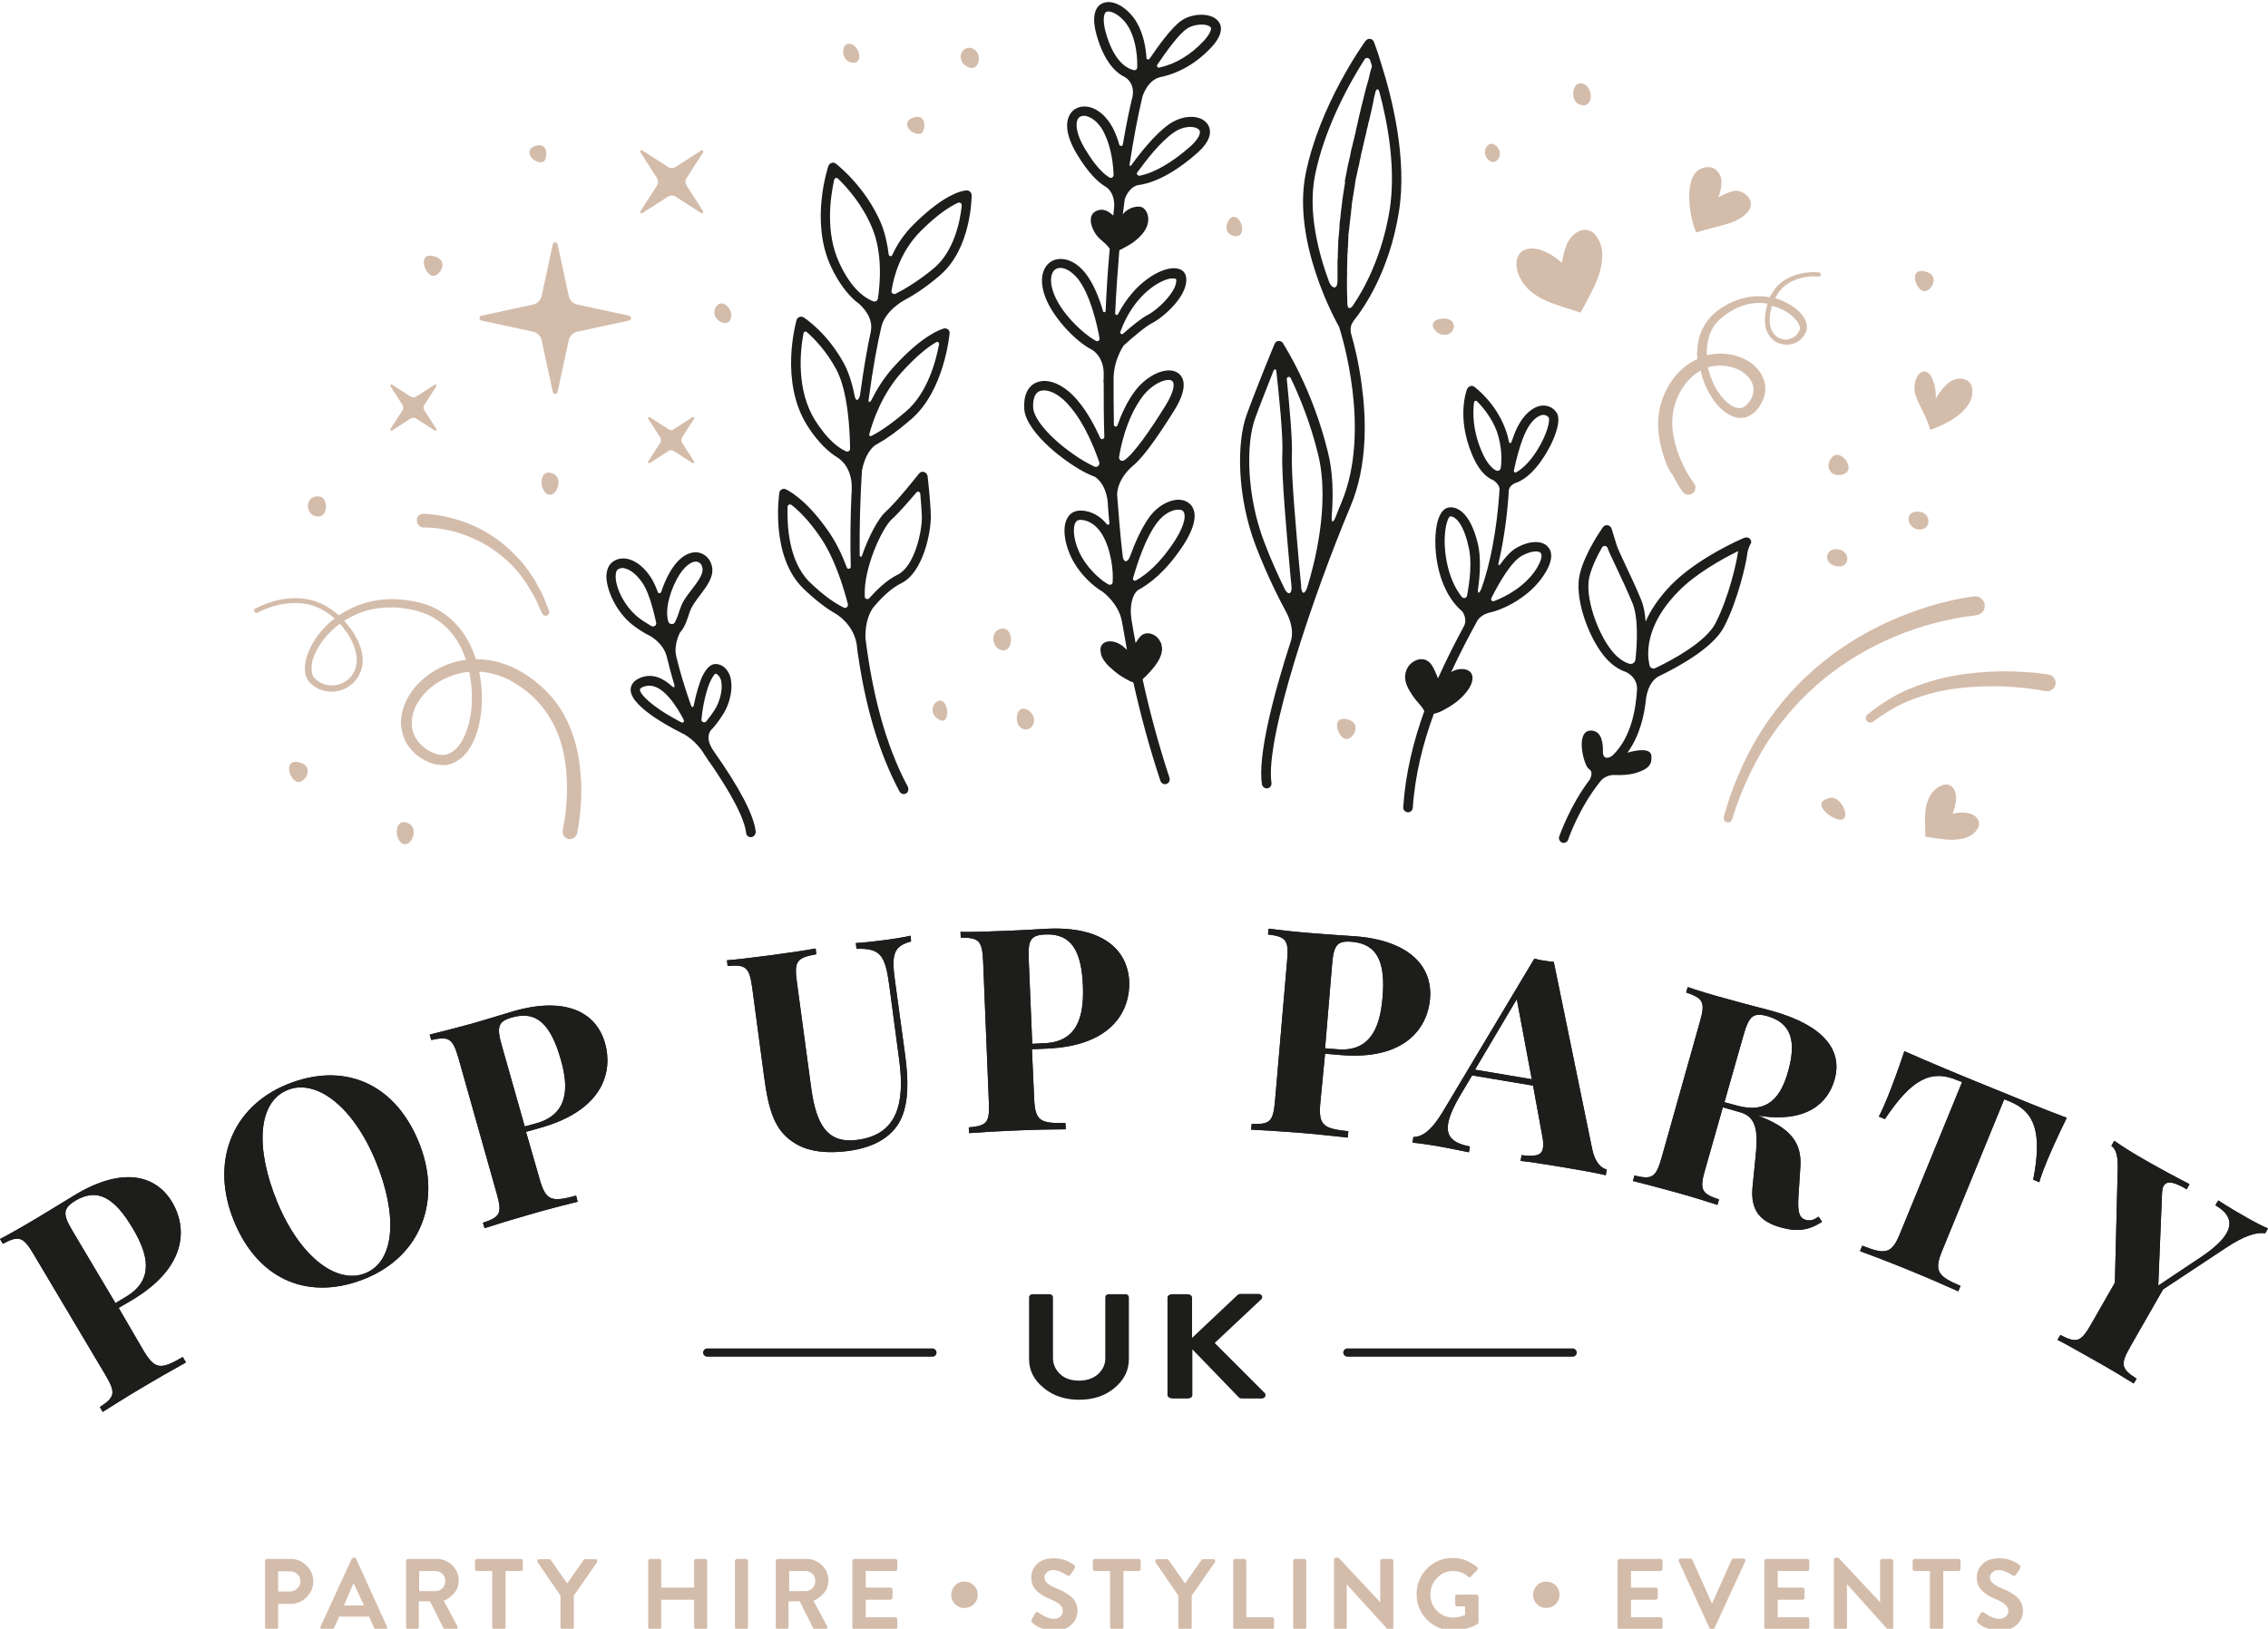 <?xml version="1.0" encoding="utf-8"?>
<!-- Generator: Adobe Illustrator 24.1.3, SVG Export Plug-In . SVG Version: 6.00 Build 0)  -->
<svg version="1.1" id="Layer_1" xmlns="http://www.w3.org/2000/svg" xmlns:xlink="http://www.w3.org/1999/xlink" x="0px" y="0px"
	 viewBox="0 0 711 510.7" style="enable-background:new 0 0 711 510.7;" xml:space="preserve">
<style type="text/css">
	.st0{fill:#1D1E1C;}
	.st1{fill:#D4BCAB;}
	.st2{fill:#1D1D1B;}
</style>
<g>
	<path class="st0" d="M45,423.5c3.6,6,5.4,6,12.3,2l1,1.7c-3.2,1.8-8.6,4.8-14.1,8.1c-4.4,2.6-8.8,5.4-12,7.4l-0.9-1.5
		c4.7-3.1,5.1-4.4,1.8-10l-22.6-38c-3.3-5.6-4.7-5.8-9.6-3.2L0,388.5c2.7-1.4,7.5-4.1,11.8-6.7c5-3,10-6.1,12-7.3
		c14.3-8.5,24.9-6.4,30.2,2.5c4.4,7.4,5.3,20-12.7,30.7l-4.1,2.4L45,423.5z M22.7,385.9l13.5,22.7l3.3-2c9.1-5.4,6.8-13.5,2.2-21.3
		c-5.7-9.7-11.1-13-18.1-8.8C19.7,378.9,19.6,380.7,22.7,385.9z"/>
	<path class="st0" d="M131.2,357.9c7.6,18.4,0.7,35.8-16.4,42.9c-17.4,7.2-33.6,1.1-41.4-17.8c-7.6-18.4-0.8-35.8,16.4-42.9
		C107.2,332.9,123.4,339.1,131.2,357.9z M87,377.1c7.3,17.5,18.9,25.7,27.6,22.1c9.2-3.8,10.2-18.2,3.1-35.3
		c-7.3-17.5-18.9-25.7-27.6-22.1C80.8,345.6,79.9,360,87,377.1z"/>
	<path class="st0" d="M169.2,369.8c1.9,6.7,3.7,7.2,11.4,5.1l0.5,1.9c-3.6,0.9-9.6,2.4-15.7,4.2c-4.9,1.4-9.8,2.9-13.5,4.1l-0.5-1.7
		c5.4-1.8,6.1-2.9,4.3-9.2l-12-42.5c-1.8-6.2-3-6.8-8.5-5.6l-0.5-1.7c2.9-0.7,8.3-2.1,13.1-3.4c5.6-1.6,11.3-3.4,13.4-4
		c16-4.5,25.7,0.2,28.5,10.2c2.3,8.3,0,20.7-20.2,26.4l-4.6,1.3L169.2,369.8z M157.3,327.8l7.2,25.4l3.7-1
		c10.1-2.9,10.1-11.3,7.6-20c-3.1-10.8-7.4-15.4-15.2-13.2C156.2,320.2,155.6,321.9,157.3,327.8z"/>
	<path class="st0" d="M285.6,295.2c-5.5,1.5-6.2,4-5,12.5l3.2,23.4c1,7.7,1,14.2-1.1,19.2c-2.3,5.5-7.8,9.4-16.8,10.6
		c-5.5,0.7-11.7,0.6-16.5-2.3c-6.4-3.8-8.4-9.9-9.9-21.3l-3.7-27.7c-0.9-6.4-2-7.2-7.7-6.7l-0.2-1.8c3-0.2,8.4-0.9,13.9-1.6
		c5.3-0.7,10.7-1.5,13.9-2.1l0.2,1.8c-6,1.1-7,2.1-6.1,8.6l4.5,33.3c1.6,11.8,5.2,17.6,14.6,16.3c12.5-1.7,14.8-11.6,13-25
		l-3.1-23.3c-1.3-9.7-2.8-11.8-10.3-11.6l-0.2-1.8c2.3-0.1,6.4-0.6,9.6-1c2.8-0.4,5.9-0.9,7.6-1.3L285.6,295.2z"/>
	<path class="st0" d="M324.2,344.5c0.3,7,1.9,7.8,9.8,7.6l0.1,2c-3.7,0-9.9,0.1-16.2,0.4c-5.1,0.2-10.3,0.5-14.1,0.8l-0.1-1.8
		c5.6-0.5,6.6-1.4,6.3-7.9l-1.8-44.2c-0.3-6.5-1.3-7.4-7-7.4l-0.1-1.8c3,0.1,8.5-0.1,13.5-0.3c5.8-0.2,11.7-0.6,14-0.7
		c16.6-0.7,24.9,6.2,25.4,16.6c0.3,8.6-4.8,20.1-25.8,21l-4.7,0.2L324.2,344.5z M322.5,300.9l1.1,26.4l3.8-0.2
		c10.5-0.4,12.4-8.6,12.1-17.7c-0.4-11.2-3.6-16.7-11.7-16.4C323.1,293.2,322.2,294.7,322.5,300.9z"/>
	<path class="st0" d="M413.9,345.9c-0.6,6.9,0.9,8,8.8,8.8l-0.2,2c-3.6-0.4-9.8-1.1-16.2-1.6c-5.1-0.4-10.2-0.7-14.1-0.9l0.2-1.8
		c5.7,0.2,6.7-0.6,7.3-7.1l3.8-44.1c0.6-6.5-0.4-7.5-6-8.2l0.2-1.8c3,0.4,8.5,1,13.5,1.4c5.8,0.5,11.7,0.8,14,1
		c16.5,1.4,24,9.3,23.1,19.6c-0.7,8.6-7.3,19.4-28.2,17.6l-4.7-0.4L413.9,345.9z M417.6,302.4l-2.2,26.3l3.8,0.3
		c10.5,0.9,13.4-7,14.2-16c1-11.2-1.5-17-9.6-17.7C419.2,294.9,418.1,296.3,417.6,302.4z"/>
	<path class="st0" d="M499.1,360.1c0.9,4.5,2.9,6.2,4.6,6.6l-0.3,1.8c-3.4-0.8-8.5-1.7-13.3-2.5c-5.4-0.9-10.5-1.7-13.4-2l0.3-1.8
		c4.2,0.5,6.3,0.2,6.7-2.2c0.2-1,0.1-2.5-0.3-4.3l-2.8-15.3l-19.1-3.2l-3.4,5.7c-2.4,4-3.7,7-4.1,9.3c-0.8,4.6,2,6.3,6.8,7.3
		l-0.3,1.8c-4-0.8-7.3-1.5-10.9-2.1c-2.6-0.4-5-0.8-6.8-0.9l0.3-1.8c2.7,0,5.6-1.9,9.2-7.9l28.7-48c0.9,0.2,2,0.5,3,0.6
		c1,0.2,2.1,0.3,3.1,0.4L499.1,360.1z M475.5,313.3l-13.1,22.1l17.8,3L475.5,313.3z"/>
	<path class="st0" d="M571.2,383.1c-4.1,2.7-7.8,3.2-12.8,1.8c-6.2-1.7-9.7-5-9-12.6l0.9-9c0.8-7.5,0.8-12.9-4.6-14.5l-5.6-1.6
		l-5.6,19.7c-1.8,6.2-1,7.4,4.4,9.2l-0.5,1.7c-3.1-1-8.1-2.6-12.9-3.9c-5.5-1.5-10.7-2.9-13.6-3.6l0.5-1.7c5.5,1.3,6.7,0.7,8.5-5.6
		l12-42.6c1.8-6.2,1-7.4-4.3-9.2l0.5-1.7c2.8,1,8.1,2.6,13,3.9c5.6,1.6,11.4,3,13.5,3.6c16,4.5,22.2,12.2,19.5,21.6
		c-2,7-8.4,13.7-24,11.2l0,0c10.1,3.8,13.8,8.4,13.3,16l-0.6,9.4c-0.3,4.8,0.2,6.7,2.3,7.3c1.5,0.4,2.6,0,4-1L571.2,383.1z
		 M546.6,324.5l-6,21.1l3.7,1c10.1,2.9,14.1-2.9,16.3-10.8c2.5-9,1.2-15-6.6-17.2C549.6,317.4,548.3,318.6,546.6,324.5z"/>
	<path class="st0" d="M641.6,364.3c-1,2.5-1.9,4.8-2.3,6.4l-1.9-0.8c2.9-15,0.4-21.3-7.3-24.5l-1.8-0.7L609,391.8
		c-2.8,6.7-1.7,8.3,5.6,11.4l-0.7,1.7c-3.5-1.6-9.5-4.2-15.6-6.7c-6.1-2.5-11.9-4.7-15.2-5.9l0.7-1.7c7.4,2.9,9.3,2.6,12-4.2
		l19.3-47.1l-1.8-0.7c-7.8-3.2-13.9-0.5-22.4,12.3l-1.9-0.8c0.8-1.5,1.8-3.7,2.8-6.2c1.1-2.7,3.3-8.5,5.2-14.3
		c7.4,3.3,18,7.7,25.4,10.7c7.4,3,18,7.4,25.5,10.2C645.2,356,642.7,361.6,641.6,364.3z"/>
	<path class="st0" d="M711,385.2l-0.9,1.5c-2.7-0.4-6.5,0.7-12.5,4.7l-19.5,12.9l-10.3,18c-3.2,5.6-2.8,6.9,2,10l-0.9,1.5
		c-2.7-1.7-7.5-4.6-11.8-7c-4.8-2.7-9.5-5.4-12.1-6.7l0.9-1.5c5.1,2.6,6.4,2.3,9.6-3.3l7.5-13.1l0.9-36c0.1-4.5-0.9-6.2-2-6.9
		l0.9-1.6c2.6,1.8,5.4,3.6,8.9,5.6c4.5,2.6,10.2,5.7,14.7,8l-0.9,1.6c-3.1-1.8-6-3.1-7.2-1.1c-0.3,0.5-0.4,1.1-0.5,2l-1.2,29.3
		l12.9-8.6c4.5-3,7.2-5.5,8.5-7.8c2.1-3.7,0.4-6.5-3.5-8.8l0.9-1.5c3.4,2.2,6.3,3.9,9.5,5.7C707.2,383.4,709.4,384.5,711,385.2z"/>
</g>
<path class="st1" d="M521.6,143.2c-1.3-4-2.1-8.2-1.7-12.5c0.4-4.3,2.1-8.5,4.6-11.9c1.9-2.6,4.5-4.8,7.6-6.2
	c-0.2-2.1,0-4.3,0.5-6.4c0.5-2.1,1.5-4.1,2.8-5.8c1.3-1.7,3-3.1,4.8-4.2c3.5-2.2,7.8-3.5,12-3.3c0.9,0,1.7,0.2,2.6,0.3
	c0.9-1.7,2-3.4,3.6-4.6c1.6-1.3,3.6-2.2,5.6-2.7c2-0.5,4.1-0.7,6.2-0.5c0.4,0,0.6,0.4,0.6,0.7c0,0.4-0.3,0.7-0.7,0.6l-0.1,0
	c-3.7-0.3-7.7,0.7-10.6,3c-1.2,1-2.2,2.4-2.9,3.8c2.7,0.8,5.2,2.1,7.3,4c0.8,0.8,1.5,1.6,2,2.6c0.5,1,0.9,2.3,0.5,3.6l-0.2,0.5
	l-0.2,0.4l-0.4,0.7c-0.2,0.2-0.4,0.4-0.6,0.7c-0.2,0.2-0.4,0.4-0.6,0.6c-0.9,0.8-2,1.2-3.1,1.4c-1.1,0.2-2.3,0-3.4-0.3
	c-1.1-0.4-2-1.1-2.8-2c-1.5-1.8-1.8-4.1-1.7-6.2l0.2-1.6c0.1-0.5,0.2-1,0.3-1.5c0.1-0.4,0.2-0.8,0.3-1.2c-0.6-0.1-1.2-0.2-1.8-0.2
	c-3.7-0.2-7.4,1-10.5,3.1c-1.6,1-3,2.2-4.1,3.6c-1.1,1.4-1.8,3.1-2.2,4.9c-0.4,1.6-0.5,3.2-0.4,4.8c0.1,0,0.2-0.1,0.4-0.1
	c4.3-1,9-0.3,12.8,2.1c1.9,1.2,3.6,3,4.5,5.3c0.5,1.1,0.6,2.4,0.6,3.6c0,1.2-0.4,2.4-0.9,3.5c-0.5,1-1.1,2-1.9,2.9
	c-0.8,0.9-1.9,1.6-3.2,2.1c-1.3,0.4-2.7,0.3-3.8-0.1c-1.2-0.4-2.2-1-3.1-1.7c-1.8-1.4-3.1-3.1-4.2-4.9c-1.1-1.8-2-3.7-2.6-5.7
	c-0.2-0.7-0.4-1.5-0.6-2.2c-5,2.8-8.3,8.8-8.8,14.6c-0.3,3.6,0.4,7.3,1.6,10.8c0.6,1.8,1.4,3.5,2.2,5.2c0.9,1.7,1.9,3.3,2.9,4.7
	l0.1,0.1c0,0,0,0,0,0c0.7,1,0.5,2.4-0.5,3.1c-1,0.7-2.4,0.5-3.1-0.5c-1.3-1.8-2.3-3.6-3.2-5.4C523,147.2,522.2,145.2,521.6,143.2z
	 M555.2,97c-0.1,0.5-0.2,0.9-0.3,1.4l-0.1,1.4c-0.1,1.8,0.3,3.7,1.4,5c0.5,0.6,1.2,1.1,2,1.4c0.8,0.2,1.6,0.4,2.4,0.2
	c0.8-0.2,1.6-0.5,2.2-1c0.2-0.1,0.3-0.3,0.4-0.4c0.1-0.2,0.3-0.3,0.4-0.5l0.3-0.5l0.2-0.3l0.1-0.2c0.2-0.6,0-1.4-0.4-2.1
	c-0.4-0.7-1-1.4-1.6-2c-1.8-1.7-4.2-2.9-6.7-3.5C555.4,96.1,555.3,96.5,555.2,97z M538.5,122.7c1,1.5,2.2,3,3.6,4
	c0.7,0.5,1.4,0.9,2.1,1.1c0.7,0.2,1.4,0.2,2,0c0.6-0.2,1.2-0.6,1.7-1.2c0.5-0.6,1-1.3,1.3-2c0.6-1.5,0.7-3,0.1-4.5
	c-0.6-1.4-1.8-2.7-3.2-3.6c-2.9-1.8-6.7-2.3-10-1.5c-0.2,0.1-0.5,0.1-0.7,0.2c0.2,0.8,0.4,1.6,0.7,2.4
	C536.7,119.5,537.5,121.2,538.5,122.7z"/>
<path class="st1" d="M619.1,193c-4.1,0.4-8.5,1.3-12.7,2.4c-4.2,1.1-8.4,2.5-12.4,4.2c-8.1,3.4-15.7,7.9-22.5,13.5
	c-6.8,5.6-12.7,12.3-17.5,19.7c-4.7,7.5-8.4,15.6-11,24.1c-0.2,0.7-1,1.2-1.7,0.9c-0.7-0.2-1.1-1-0.9-1.7c2.4-8.8,6-17.3,10.7-25.2
	c4.8-7.9,10.7-15,17.7-21.1c7-6.1,14.9-11.1,23.3-14.9c4.2-1.9,8.6-3.5,13-4.9c4.5-1.3,8.9-2.4,13.8-3c1.6-0.2,3.1,1,3.3,2.6
	c0.2,1.6-1,3.1-2.6,3.3c0,0,0,0-0.1,0L619.1,193z"/>
<path class="st1" d="M641.2,216.7c-4.5-0.9-9.3-1.3-14-1.5c-4.7-0.1-9.5,0.1-14.1,0.7c-4.7,0.6-9.2,1.8-13.6,3.4
	c-4.4,1.7-8.4,4.1-12.2,6.9l-0.1,0.1c-0.6,0.5-1.5,0.3-2-0.3c-0.5-0.6-0.3-1.5,0.2-1.9c3.9-3.2,8.1-5.9,12.7-7.9
	c4.6-1.9,9.4-3.4,14.3-4.3c4.9-0.9,9.9-1.3,14.8-1.4c5,0,9.9,0.2,15,1c1.4,0.2,2.4,1.6,2.2,3c-0.2,1.4-1.6,2.4-3,2.2
	c0,0-0.1,0-0.1,0L641.2,216.7z"/>
<path class="st1" d="M132.8,161.1c4.7,0.2,8.9,1.2,13.1,2.7c4.1,1.5,8,3.7,11.5,6.5c3.4,2.8,6.5,5.9,8.9,9.6
	c1.3,1.7,2.2,3.7,3.3,5.6c1,1.9,1.7,4,2.5,6c0.2,0.6,0,1.2-0.6,1.5c-0.6,0.2-1.2,0-1.5-0.6l-0.1-0.1c-0.9-1.9-1.6-3.8-2.6-5.6
	c-1.1-1.7-2-3.6-3.3-5.2c-2.3-3.4-5.3-6.2-8.6-8.6c-3.2-2.4-6.9-4.2-10.7-5.5c-3.8-1.3-8-2-11.7-2l-0.2,0c-1.2,0-2.1-1-2.1-2.2
	C130.5,162.1,131.5,161.1,132.8,161.1C132.7,161.1,132.7,161.1,132.8,161.1z"/>
<path class="st1" d="M79.9,190.9c5.5-2.9,12-4.3,18.2-2.6c3.1,0.9,5.8,2.6,8.2,4.7c1.1,1.1,2.2,2.2,3.1,3.5c0.5,0.6,1,1.2,1.4,1.9
	l1.2,2.1c1.4,2.8,2.3,6.2,1.3,9.4c-0.5,1.6-1.4,3.1-2.6,4.3c-1.3,1.1-2.7,2-4.4,2.4c-3.3,0.8-6.9-0.1-9.3-2.7
	c-1.3-1.5-1.5-3.4-1.4-5c0.1-1.7,0.6-3.3,1.2-4.7c2.5-5.9,7.3-10.5,13-13.3c5.7-2.9,12.3-3.6,18.5-2.6c3.1,0.5,6.2,1.3,9,2.9
	c2.8,1.6,5.3,3.8,7.2,6.3c3.9,5.1,5.8,11.4,6.4,17.6c0.3,3.1,0.2,6.3-0.2,9.4c-0.5,3.1-1.3,6.3-2.9,9.2c-0.8,1.4-1.8,2.8-3.2,4
	c-1.4,1.1-3.1,2-4.9,2.2c-1.8,0.1-3.7-0.2-5.3-0.9c-1.6-0.7-3-1.6-4.3-2.7c-1.2-1.2-2.4-2.5-3.1-4.1c-0.7-1.6-1.2-3.3-1.3-5.1
	c-0.1-3.5,1.1-6.8,2.9-9.6c3.7-5.5,9.7-9.2,16.1-10.4c6.5-1.2,13.3,0.3,18.8,3.6c5.5,3.2,10.3,7.9,13.4,13.6
	c3.1,5.6,4.6,12,5.1,18.2c0.3,3.1,0.3,6.3,0.1,9.4c-0.2,3.1-0.5,6.2-1.2,9.4c-0.3,1.2-1.5,2-2.7,1.8c-1.2-0.3-2-1.5-1.8-2.7l0,0
	l0-0.1c1.2-5.6,1.6-11.6,1.2-17.4c-0.4-5.8-1.7-11.6-4.5-16.6c-2.7-5-6.8-9.2-11.7-12.1c-4.9-3-10.6-4.3-16.1-3.3
	c-5.5,1-10.7,4-13.8,8.6c-1.6,2.3-2.5,4.9-2.4,7.5c0,2.6,1.2,5,3.2,6.8c2,1.8,4.6,3.1,6.9,2.9c1.2-0.1,2.2-0.7,3.2-1.4
	c1-0.8,1.8-1.9,2.5-3.1c2.7-4.9,3.4-11,2.9-16.8c-0.5-5.8-2.2-11.6-5.7-16.2c-1.7-2.3-3.9-4.2-6.3-5.6c-2.5-1.4-5.2-2.2-8.1-2.7
	c-5.7-1-11.8-0.4-17,2.2c-5.2,2.5-9.7,6.8-12,12c-0.6,1.3-1,2.7-1,4c-0.1,1.3,0.1,2.7,0.9,3.5c1.7,1.9,4.7,2.8,7.3,2.1
	c1.3-0.3,2.5-1,3.5-1.9c1-0.9,1.7-2.1,2.1-3.4c0.8-2.6,0.1-5.6-1.1-8.2l-1-1.9c-0.4-0.6-0.8-1.2-1.3-1.8c-0.8-1.2-1.9-2.3-2.9-3.3
	c-2.1-2-4.6-3.5-7.4-4.4c-5.6-1.6-11.9-0.4-17,2.3l-0.1,0c-0.3,0.2-0.8,0-0.9-0.3C79.5,191.5,79.6,191.1,79.9,190.9z"/>
<g>
	<path class="st0" d="M45,423.5c3.6,6,5.4,6,12.3,2l1,1.7c-3.2,1.8-8.6,4.8-14.1,8.1c-4.4,2.6-8.8,5.4-12,7.4l-0.9-1.5
		c4.7-3.1,5.1-4.4,1.8-10l-22.6-38c-3.3-5.6-4.7-5.8-9.6-3.2L0,388.5c2.7-1.4,7.5-4.1,11.8-6.7c5-3,10-6.1,12-7.3
		c14.3-8.5,24.9-6.4,30.2,2.5c4.4,7.4,5.3,20-12.7,30.7l-4.1,2.4L45,423.5z M22.7,385.9l13.5,22.7l3.3-2c9.1-5.4,6.8-13.5,2.2-21.3
		c-5.7-9.7-11.1-13-18.1-8.8C19.7,378.9,19.6,380.7,22.7,385.9z"/>
	<path class="st0" d="M131.2,357.9c7.6,18.4,0.7,35.8-16.4,42.9c-17.4,7.2-33.6,1.1-41.4-17.8c-7.6-18.4-0.8-35.8,16.4-42.9
		C107.2,332.9,123.4,339.1,131.2,357.9z M87,377.1c7.3,17.5,18.9,25.7,27.6,22.1c9.2-3.8,10.2-18.2,3.1-35.3
		c-7.3-17.5-18.9-25.7-27.6-22.1C80.8,345.6,79.9,360,87,377.1z"/>
	<path class="st0" d="M169.2,369.8c1.9,6.7,3.7,7.2,11.4,5.1l0.5,1.9c-3.6,0.9-9.6,2.4-15.7,4.2c-4.9,1.4-9.8,2.9-13.5,4.1l-0.5-1.7
		c5.4-1.8,6.1-2.9,4.3-9.2l-12-42.5c-1.8-6.2-3-6.8-8.5-5.6l-0.5-1.7c2.9-0.7,8.3-2.1,13.1-3.4c5.6-1.6,11.3-3.4,13.4-4
		c16-4.5,25.7,0.2,28.5,10.2c2.3,8.3,0,20.7-20.2,26.4l-4.6,1.3L169.2,369.8z M157.3,327.8l7.2,25.4l3.7-1
		c10.1-2.9,10.1-11.3,7.6-20c-3.1-10.8-7.4-15.4-15.2-13.2C156.2,320.2,155.6,321.9,157.3,327.8z"/>
	<path class="st0" d="M285.6,295.2c-5.5,1.5-6.2,4-5,12.5l3.2,23.4c1,7.7,1,14.2-1.1,19.2c-2.3,5.5-7.8,9.4-16.8,10.6
		c-5.5,0.7-11.7,0.6-16.5-2.3c-6.4-3.8-8.4-9.9-9.9-21.3l-3.7-27.7c-0.9-6.4-2-7.2-7.7-6.7l-0.2-1.8c3-0.2,8.4-0.9,13.9-1.6
		c5.3-0.7,10.7-1.5,13.9-2.1l0.2,1.8c-6,1.1-7,2.1-6.1,8.6l4.5,33.3c1.6,11.8,5.2,17.6,14.6,16.3c12.5-1.7,14.8-11.6,13-25
		l-3.1-23.3c-1.3-9.7-2.8-11.8-10.3-11.6l-0.2-1.8c2.3-0.1,6.4-0.6,9.6-1c2.8-0.4,5.9-0.9,7.6-1.3L285.6,295.2z"/>
	<path class="st0" d="M324.2,344.5c0.3,7,1.9,7.8,9.8,7.6l0.1,2c-3.7,0-9.9,0.1-16.2,0.4c-5.1,0.2-10.3,0.5-14.1,0.8l-0.1-1.8
		c5.6-0.5,6.6-1.4,6.3-7.9l-1.8-44.2c-0.3-6.5-1.3-7.4-7-7.4l-0.1-1.8c3,0.1,8.5-0.1,13.5-0.3c5.8-0.2,11.7-0.6,14-0.7
		c16.6-0.7,24.9,6.2,25.4,16.6c0.3,8.6-4.8,20.1-25.8,21l-4.7,0.2L324.2,344.5z M322.5,300.9l1.1,26.4l3.8-0.2
		c10.5-0.4,12.4-8.6,12.1-17.7c-0.4-11.2-3.6-16.7-11.7-16.4C323.1,293.2,322.2,294.7,322.5,300.9z"/>
	<path class="st0" d="M413.9,345.9c-0.6,6.9,0.9,8,8.8,8.8l-0.2,2c-3.6-0.4-9.8-1.1-16.2-1.6c-5.1-0.4-10.2-0.7-14.1-0.9l0.2-1.8
		c5.7,0.2,6.7-0.6,7.3-7.1l3.8-44.1c0.6-6.5-0.4-7.5-6-8.2l0.2-1.8c3,0.4,8.5,1,13.5,1.4c5.8,0.5,11.7,0.8,14,1
		c16.5,1.4,24,9.3,23.1,19.6c-0.7,8.6-7.3,19.4-28.2,17.6l-4.7-0.4L413.9,345.9z M417.6,302.4l-2.2,26.3l3.8,0.3
		c10.5,0.9,13.4-7,14.2-16c1-11.2-1.5-17-9.6-17.7C419.2,294.9,418.1,296.3,417.6,302.4z"/>
	<path class="st0" d="M499.1,360.1c0.9,4.5,2.9,6.2,4.6,6.6l-0.3,1.8c-3.4-0.8-8.5-1.7-13.3-2.5c-5.4-0.9-10.5-1.7-13.4-2l0.3-1.8
		c4.2,0.5,6.3,0.2,6.7-2.2c0.2-1,0.1-2.5-0.3-4.3l-2.8-15.3l-19.1-3.2l-3.4,5.7c-2.4,4-3.7,7-4.1,9.3c-0.8,4.6,2,6.3,6.8,7.3
		l-0.3,1.8c-4-0.8-7.3-1.5-10.9-2.1c-2.6-0.4-5-0.8-6.8-0.9l0.3-1.8c2.7,0,5.6-1.9,9.2-7.9l28.7-48c0.9,0.2,2,0.5,3,0.6
		c1,0.2,2.1,0.3,3.1,0.4L499.1,360.1z M475.5,313.3l-13.1,22.1l17.8,3L475.5,313.3z"/>
	<path class="st0" d="M571.2,383.1c-4.1,2.7-7.8,3.2-12.8,1.8c-6.2-1.7-9.7-5-9-12.6l0.9-9c0.8-7.5,0.8-12.9-4.6-14.5l-5.6-1.6
		l-5.6,19.7c-1.8,6.2-1,7.4,4.4,9.2l-0.5,1.7c-3.1-1-8.1-2.6-12.9-3.9c-5.5-1.5-10.7-2.9-13.6-3.6l0.5-1.7c5.5,1.3,6.7,0.7,8.5-5.6
		l12-42.6c1.8-6.2,1-7.4-4.3-9.2l0.5-1.7c2.8,1,8.1,2.6,13,3.9c5.6,1.6,11.4,3,13.5,3.6c16,4.5,22.2,12.2,19.5,21.6
		c-2,7-8.4,13.7-24,11.2l0,0c10.1,3.8,13.8,8.4,13.3,16l-0.6,9.4c-0.3,4.8,0.2,6.7,2.3,7.3c1.5,0.4,2.6,0,4-1L571.2,383.1z
		 M546.6,324.5l-6,21.1l3.7,1c10.1,2.9,14.1-2.9,16.3-10.8c2.5-9,1.2-15-6.6-17.2C549.6,317.4,548.3,318.6,546.6,324.5z"/>
	<path class="st0" d="M641.6,364.3c-1,2.5-1.9,4.8-2.3,6.4l-1.9-0.8c2.9-15,0.4-21.3-7.3-24.5l-1.8-0.7L609,391.8
		c-2.8,6.7-1.7,8.3,5.6,11.4l-0.7,1.7c-3.5-1.6-9.5-4.2-15.6-6.7c-6.1-2.5-11.9-4.7-15.2-5.9l0.7-1.7c7.4,2.9,9.3,2.6,12-4.2
		l19.3-47.1l-1.8-0.7c-7.8-3.2-13.9-0.5-22.4,12.3l-1.9-0.8c0.8-1.5,1.8-3.7,2.8-6.2c1.1-2.7,3.3-8.5,5.2-14.3
		c7.4,3.3,18,7.7,25.4,10.7c7.4,3,18,7.4,25.5,10.2C645.2,356,642.7,361.6,641.6,364.3z"/>
	<path class="st0" d="M711,385.2l-0.9,1.5c-2.7-0.4-6.5,0.7-12.5,4.7l-19.5,12.9l-10.3,18c-3.2,5.6-2.8,6.9,2,10l-0.9,1.5
		c-2.7-1.7-7.5-4.6-11.8-7c-4.8-2.7-9.5-5.4-12.1-6.7l0.9-1.5c5.1,2.6,6.4,2.3,9.6-3.3l7.5-13.1l0.9-36c0.1-4.5-0.9-6.2-2-6.9
		l0.9-1.6c2.6,1.8,5.4,3.6,8.9,5.6c4.5,2.6,10.2,5.7,14.7,8l-0.9,1.6c-3.1-1.8-6-3.1-7.2-1.1c-0.3,0.5-0.4,1.1-0.5,2l-1.2,29.3
		l12.9-8.6c4.5-3,7.2-5.5,8.5-7.8c2.1-3.7,0.4-6.5-3.5-8.8l0.9-1.5c3.4,2.2,6.3,3.9,9.5,5.7C707.2,383.4,709.4,384.5,711,385.2z"/>
</g>
<g>
	<path class="st2" d="M304.6,61.2c0-0.8-0.7-1.5-1.5-1.5c-0.6,0-6.2,0.3-16.5,10.5c-3.2,3.1-5.4,6.5-6.9,9.8c-0.2,0.5-1,0.4-1.1-0.2
		c-0.4-3.2-1.1-6.6-2.4-9.8c-4.9-11.5-13.8-18.4-14.2-18.7c-0.4-0.3-0.9-0.4-1.3-0.2c-0.5,0.1-0.8,0.5-1,0.9
		c-0.2,0.7-5.8,17.4,0.8,31.6c2.5,5.3,5.2,8.6,7.6,10.7l0,0c0,0,0,0,0,0c0.3,0.3,0.6,0.5,0.9,0.7c1.7,1.4,4.8,4.8,4,8.8
		c0,0,0,0.1,0,0.1c-1.1,5-2.3,11.9-3.4,20.1l0,0c0,0-0.8,2.8-1.6,0.5c0,0,0,0,0,0c-0.7-3.7-1.8-7.4-3.3-10.3
		c-5.4-10-12.5-14.5-12.8-14.7c-0.4-0.2-0.9-0.3-1.3-0.1c-0.4,0.2-0.8,0.5-0.9,1c-0.2,0.8-5.4,19.2,3.4,33.1c3.5,5.5,6.9,8.4,9.5,10
		l0,0c0,0,4.7,2.6,4.4,9.9c0,0.2,0,0.5,0,0.6c0,0.5-0.1,1.1-0.1,1.6c-0.3,6.8-0.4,14.3-0.2,22.1c0,0.7-1,0.9-1.2,0.3
		c-1.5-4-3.5-8.2-6-11.7c-7.2-10.3-13-12.8-13.2-12.9c-0.4-0.2-0.9-0.2-1.3,0.1c-0.4,0.2-0.7,0.6-0.7,1.1
		c-0.1,0.8-2.8,19.7,7.4,29.8c4.1,4,7.6,6.5,10.2,8h0c0,0,6.2,3.4,6.8,10.7c0.1,1.2,0.2,1.9,0.3,2.3c2.2,15.2,6.2,30.1,13,42.8
		c0.3,0.5,0.8,0.8,1.3,0.8c0.3,0,0.6-0.1,0.9-0.3c0.6-0.5,0.7-1.3,0.4-2c-7.2-13.4-11.2-29.8-13.3-46.7c-0.1-5.2,1.5-8.1,2.3-9.3
		c2-2.5,5.4-6.1,8.9-7.8c7-3.4,9.4-16.3,9.3-21.1c-0.1-5.1-1-12.2-1-12.5c-0.1-0.6-0.5-1.1-1.1-1.3c-0.6-0.2-1.2,0-1.6,0.5
		c-0.1,0.1-6.8,8.7-10.6,12.1c-2,1.8-5.1,7.3-7.3,13.7c-0.1,0.4-0.7,0.3-0.7-0.1c-0.1-9.2,0.2-18.2,0.7-26.6c1-5.1,3.1-7.3,4.3-8.1
		c0.3-0.2,0.6-0.3,0.9-0.5c0,0,0,0,0,0h0c2.5-1.4,5.8-3.7,10.2-7.5c10.4-8.9,12-26.3,12.1-27c0-0.5-0.1-0.9-0.5-1.2
		c-0.4-0.3-0.8-0.4-1.3-0.3c-0.2,0.1-6.1,1.4-15.7,12c-3,3.3-5.3,7-7,10.4l0,0c-0.4,0.8-1,1-0.9,0c1.3-9.9,2.8-17.9,4-22.9
		c1.1-5,6.9-8.2,6.9-8.2l0,0c3-1.6,7-4.1,11.5-8C304.5,77.9,304.6,61.9,304.6,61.2z M255.6,131.9c-6-9.5-4.8-21.7-3.7-27.4
		c0.1-0.5,0.6-0.7,1-0.4c2.4,2.1,6.1,5.9,9.2,11.6c3.8,7,4.3,19.3,4.4,25c0,0.7-0.7,1.1-1.3,0.8
		C262.9,140.5,259.4,137.9,255.6,131.9z M246.9,158.9c0-0.6,0.7-0.9,1.2-0.6c2.2,1.7,5.4,4.8,8.9,9.9c4.6,6.6,7.4,15.8,8.8,21.2
		c0.2,0.8-0.6,1.5-1.3,1.1c-2.5-1.2-6.2-3.6-10.8-8.1C247.2,175.9,246.7,164.6,246.9,158.9z M279.6,162.8c2.2-2,5.3-5.6,7.7-8.4
		c0.4-0.5,1.1-0.2,1.2,0.4c0.2,2.3,0.4,4.9,0.5,7.1c0.1,4.9-2.4,15.8-7.6,18.3c-3.5,1.7-6.7,4.9-8.9,7.4c-0.5,0.5-1.4,0.2-1.4-0.5
		C270.6,178.1,276.7,165.3,279.6,162.8z M282.6,116.8c4.7-5.2,8.4-8.1,10.9-9.5c0.4-0.3,1,0.1,0.9,0.6c-1,5.4-3.7,15.5-10.5,21.2
		c-4.9,4.2-8.4,6.4-10.7,7.6c-0.4,0.2-0.8-0.1-0.7-0.5C273.7,131.7,276.6,123.5,282.6,116.8z M275.2,93.7c-0.1,0.6-0.8,1-1.4,0.8
		c-2.6-1-6.9-3.8-10.7-12.1c-4.4-9.5-2.8-20.5-1.6-26c0.1-0.6,0.8-0.8,1.2-0.4c2.9,2.8,7.6,8.1,10.6,15.2
		C276.8,79.3,275.9,89.2,275.2,93.7z M280.8,92.1c-0.7,0.3-1.5-0.2-1.3-1c0.7-4.6,2.9-12.5,9.3-18.8c5.2-5.2,9.1-7.6,11.5-8.7
		c0.6-0.3,1.3,0.2,1.2,0.9c-0.5,4.9-2.4,14.1-8.5,19.4C288,88.1,283.7,90.6,280.8,92.1z"/>
	<path class="st2" d="M370.3,6.5c-3,2.1-7.2,7.9-9.9,11.9c-0.3,0.4-1,0.3-1-0.3c-0.2-3.2-0.9-7.3-3-11c-2.4-4.2-7.2-7.6-10.7-6.1
		c-1.7,0.7-4.2,3.2-1.5,11.4c2.2,6.8,5.2,10,7.9,11.5h0c0,0,0,0,0.1,0c0.1,0.1,0.2,0.1,0.3,0.2c0.9,0.5,3.1,2.1,2.6,5.9c0,0,0,0,0,0
		c-1.1,4.4-2.1,9.5-3.1,15.3c-0.1,0.6-0.9,0.6-1.1,0.1c-0.4-1.5-1-3.1-1.7-4.6c-2.1-4.4-5.6-7.3-9-7.4c-2-0.1-3.8,0.8-4.8,2.5
		c-1,1.7-2,5.5,2.3,12.6c3.4,5.6,6.3,8.4,8.5,9.8h0l0,0c0.2,0.1,0.3,0.2,0.5,0.3c0.9,0.6,2.7,2.3,2.6,6c0,0,0,0.1,0,0.1
		c-0.1,1-0.2,1.9-0.3,2.9c-0.2-0.2-0.4-0.4-0.6-0.5c-1-0.9-2.3-1.5-3.6-1.3c-4.9,0.9-2.5,6.8-0.1,9c1.2,1.1,2.4,2,3.2,3.2
		c-0.6,6.3-1,12.8-1.3,19.5c0,0.5-0.7,0.5-0.8,0.1c-1.2-4.2-3-8.7-5.5-11.9c-3.6-4.6-7.9-5.2-10.4-3.9c-2.4,1.2-4.3,4.6-2.6,10.2
		c2,6.8,9.8,15.1,15.1,17.7l0,0c0,0,3.4,1.9,3.6,7.1c0,0.5,0,0.9,0,1.4c0,0,0,0,0,0.1c-0.1,1.2-0.1,1.7,0,1.6c0,5.4,0,11.1,0.2,17.1
		c0,0.7-1,1-1.3,0.3c-1.7-3.7-3.9-7.9-6.8-11.4c-4.2-5.2-9.4-7.5-13.1-6c-2.8,1.1-4.2,4.2-3.9,8.4c0.6,7.5,13.5,17.3,20.2,20.4
		c0.7,0.3,1.3,0.6,1.9,0.8l0,0c0,0,3.5,1.8,4.1,8.2c0,0.2,0,0.3,0,0.4c0.1,2,0.3,4,0.5,6c0,0.4-0.5,0.6-0.8,0.3
		c-2.1-2.6-4.8-4.1-7.8-4.3c-2-0.1-3.6,0.6-4.5,2.2c-2.1,3.4-0.6,9.7,2,14.1c2.2,3.8,5.8,7.3,8.9,9.1l0,0c0,0,5.1,3.7,6.1,9.3
		c0,0.2,0.1,0.4,0.1,0.5c0.5,2.8,1,5.7,1.5,8.5c-0.8-0.8-1.6-1.5-2.6-2c-1.5-0.8-3.8-1.1-5,0.1c-0.8,0.8-0.8,1.8-0.6,2.9
		c0.2,1.5,1.6,3.4,3.3,4.8c0.7,0.7,1.5,1.3,2.3,1.9c0.9,0.6,3,2,4.6,2.5c2.3,10.3,5.1,20.7,8.5,30.9c0.2,0.6,0.8,1,1.4,1
		c0.3,0,0.7-0.1,1-0.4c0.5-0.4,0.6-1.1,0.4-1.7c-3.3-10-6.1-20.3-8.4-30.8c0,0,0.1,0,0.1-0.1c1.3-1.2,2.6-2.6,3.7-4
		c1.2-1.6,2.3-3.5,2.3-5.5c0-0.4-0.1-0.9-0.2-1.3c0-0.3-0.2-0.7-0.4-0.9c-0.1-0.2-0.2-0.4-0.3-0.6c-1-1.5-3.1-2.5-4.8-1.8
		c-1,0.4-1.6,1.3-2.2,2.2c-0.1,0.2-0.2,0.4-0.4,0.6c-0.5-2.5-0.9-4.9-1.3-7.4c-0.6-3.7,0.1-7.7,2.1-9.2l0,0
		c3.4-1.8,8.7-5.7,14.2-14.1c5.8-9,3-12.3,1.5-13.3c-3.1-2.2-8.6-0.2-12,4.3c-2.6,3.5-4.7,8.3-6.3,12.7l0,0
		c-0.5,1.4-1.7,2.2-2.2,0.1c-0.8-6.6-1.3-13.2-1.8-19.7c0.3-5.2,4.7-8.7,4.7-8.7l0,0c3-2.4,7-7.7,13.1-17.4c4.9-7.8,2.9-10.9,1.2-12
		c-3.3-2.2-9.7,0.6-13.6,6c-2.4,3.3-4.1,7.1-5.3,10.5c-0.2,0.6-1.1,0.4-1.1-0.2c-0.1-4.9-0.1-9.8-0.1-14.6c0.1-6,3.2-10.3,3.2-10.3
		c3-2.7,6.9-6,8.9-7c3.4-1.7,11.7-8.8,10.6-14.6c-0.3-1.6-1.7-2.6-3.8-2.6c0,0,0,0,0,0c-4.3,0-12.3,4.4-17.5,14.4
		c-0.2,0.4-0.9,0.3-0.9-0.2c0.3-6.9,0.8-13.5,1.3-19.8c1.8-1,3.6-1.8,5.1-3.1c1.5-1.2,2.8-2.6,3.5-4.3c0.7-1.7,0.7-3.8-0.5-5.3
		c-0.3-0.3-0.6-0.7-1-0.8c-0.4-0.2-0.9-0.2-1.4-0.2c-1.8,0.1-3.5,1-4.6,2.4c0.2-1.6,0.4-3.1,0.6-4.7c1.4-4,4-4.4,4-4.4h-0.3
		c5.4-0.5,12.1-4,19-10.1c5.6-4.9,4-8.2,3.1-9.3c-2.3-2.9-7.8-2.7-12.1,0.4c-4.3,3.1-8.9,8.9-11.7,12.8c-0.2,0.2-0.6,0.1-0.5-0.2
		c1.3-8.5,2.7-15.8,4.1-21.6c2.1-5.6,5.6-5.9,5.6-5.9l-0.1,0c5.8-1.2,11.3-4.3,16-9.3c4.2-4.5,3.2-7.2,2.1-8.4
		C379.4,3.8,373.5,4.2,370.3,6.5z M340.2,46.8c-2.9-4.8-3.1-8.1-2.3-9.5c0.5-0.8,1.3-1,1.9-1c0,0,0.1,0,0.1,0
		c1.7,0.1,4.5,1.6,6.4,5.7c2.2,4.6,2.7,9.9,2.8,12.9c0,0.6-0.7,1.1-1.2,0.8C346.3,54.8,343.7,52.6,340.2,46.8z M330,91
		c-1-3.2-0.5-5.9,1.1-6.7c0.4-0.2,0.8-0.3,1.3-0.3c1.5,0,3.5,1,5.5,3.4c3.9,5,6,14.2,6.8,18.7c0.1,0.6-0.6,1.1-1.1,0.8
		C339.7,104.8,332.1,97.9,330,91z M345.4,147.4C345.4,147.4,345.4,147.4,345.4,147.4L345.4,147.4
		C345.4,147.4,345.4,147.4,345.4,147.4z M335.9,142c-6.9-4.9-11.7-10.6-12-14c-0.1-1.7,0-4.6,2.1-5.4c0.4-0.1,0.8-0.2,1.3-0.2
		c2.1,0,5.3,1.5,8.4,5.4c4.6,5.5,7.5,13.1,8.9,17.1c0.3,0.9-0.6,1.8-1.5,1.4C341.4,145.5,338.9,144.2,335.9,142z M339.2,174.8
		c-2.6-4.5-3.1-9.2-2-11c0.2-0.4,0.6-0.8,1.5-0.8c0.1,0,0.2,0,0.2,0c2.6,0.2,4.8,1.7,6.5,4.4c3,4.8,3.7,12,3.4,15.2
		c0,0.6-0.7,0.9-1.2,0.7C345.6,182.3,341.7,179.1,339.2,174.8z M362.8,163.8c2.1-2.8,4.8-4,6.6-4c0.5,0,1,0.1,1.3,0.3
		c1.2,0.9,1,4.1-2.3,9.3c-4.7,7.3-9.2,10.9-12.3,12.6c-0.5,0.3-1.1-0.2-0.9-0.7C356.6,176.4,359.2,168.5,362.8,163.8z M357.9,124.7
		c3.2-4.5,8-6.3,9.5-5.3c1,0.7,0.7,3.4-2.1,7.9c-4.4,7.1-10,15.3-13,17.1c0,0-1.4,0.5-1.5-1C351.3,140.3,353,131.5,357.9,124.7z
		 M351.2,104.1c3.9-10.8,11.2-15.6,15-16.6c0.7-0.2,1.2-0.2,1.6-0.2c0.5,0,0.8,0.1,0.9,0.2c0.7,3.4-5.6,9.6-9,11.3
		c-1.9,1-5,3.5-7.7,5.9C351.6,104.9,351,104.5,351.2,104.1z M356.5,54.1c2.7-3.7,7.2-9.6,11.4-12.5c1.8-1.3,3.7-1.8,5.3-1.8
		c1.3,0,2.3,0.4,2.7,0.9c0.8,1-0.3,3-2.7,5.2c-5.8,5.1-11.5,8.4-16,9.2C356.6,55.1,356.2,54.5,356.5,54.1z M347,11.4
		c-1.5-4.7-1.1-7.3-0.1-7.7c0.2-0.1,0.4-0.1,0.6-0.1c1.6,0,4.5,1.8,6.3,4.9c2.5,4.4,2.8,9.8,2.7,12.7c0,0.5-0.5,0.9-1,0.8
		C353.3,21.5,349.6,19.5,347,11.4z M377.4,12.8c-4.1,4.4-8.9,7.3-14,8.4c-0.5,0.1-0.9-0.5-0.6-0.9c2.8-4.1,6.7-9.6,9.3-11.3
		c1.3-0.9,3.1-1.3,4.6-1.3c1.3,0,2.3,0.3,2.8,0.8C380,9.1,379.2,10.8,377.4,12.8z"/>
	<path class="st2" d="M430.7,13.1c-0.2-0.5-0.7-0.9-1.2-0.9c-0.5-0.1-1.1,0.2-1.4,0.6c-0.6,0.8-14.5,20.2-18.8,41.8
		c-4.2,21.3,9.3,45.8,10.5,47.9c0.7,2.2,10.2,32.3,0.8,54.9c-0.5,1.3-1.2,2.8-1.8,4.5l0,0c-0.7,1.8-1.5,2.6-1.3-0.3c0,0,0-0.1,0-0.1
		c0.5-6.4,0.4-13.3-1.2-19.7c-4.9-20.1-13.8-33.6-14.1-34.2c-0.3-0.5-0.8-0.7-1.4-0.7c-0.6,0.1-1,0.4-1.2,0.9
		c-0.1,0.1-5.8,14-8.8,22.3c-3.1,8.5-3.1,25.3,2.8,40.9c3.8,9.9,7.6,17.2,9.7,21.1l0,0c0,0,2.5,4.4,1.5,8.5c0,0,0,0,0,0
		c-5.9,18.2-10.5,36.5-9.2,45.3c0.1,0.7,0.8,1.3,1.5,1.3c0.1,0,0.2,0,0.2,0c0.8-0.1,1.4-0.9,1.3-1.7c-2.1-13.9,13.2-59.2,24.8-86.8
		c5.4-12.8,4.9-27.6,3.5-37.9c-0.9-6.9-2.3-12.6-3.3-16c0,0,0,0,0,0c-0.6-2.2,0.3-3.6,0.6-3.9c0,0,0,0,0-0.1c0,0,0,0,0,0l0,0
		c3.6-4.5,11.3-15.8,14.3-34.1c2.8-16.9-2.2-36.3-5.4-46.4C431.8,15.8,430.7,13.2,430.7,13.1z M402.9,185c-1.9-3.9-4.3-9-6.6-15.1
		c-5.6-14.7-5.7-31-2.8-38.8c1.6-4.4,4-10.4,5.8-15c0.2-0.4,0.8-0.3,0.8,0.1c0.9,7.9,2.2,21,1.9,26.3c-0.3,6.4,1.4,25.2,2.3,35.3
		c0.2,2.5,0.4,4.4,0.5,5.2c0,0.4,0.1,0.9,0.1,1.4C404.9,185.7,404.2,187,402.9,185z M409.8,184.2c-0.6,1.8-1.6,2.6-1.9,0
		c0,0,0,0,0,0c0-0.5,0-1-0.1-1.5c-0.1-0.9-0.2-2.7-0.5-5.3c-0.8-9.3-2.6-28.7-2.3-34.8c0.2-4.8-0.8-15.7-1.6-23.7
		c-0.1-0.7,0.9-1,1.2-0.4c2.8,5.8,6.2,14.1,8.6,23.9C417.1,158.2,411.9,177.4,409.8,184.2z M421.6,57.6c-0.1,0.6-0.2,1.3-0.3,1.9
		c0,0.2-0.1,0.5-0.1,0.7c-0.1,0.9-0.3,1.7-0.4,2.6c0,0.1,0,0.1,0,0.2c-0.1,0.8-0.2,1.6-0.3,2.4c0,0.3-0.1,0.5-0.1,0.8
		c-0.1,0.6-0.1,1.3-0.2,1.9c0,0.2,0,0.5-0.1,0.7c-0.1,0.8-0.2,1.7-0.2,2.5c0,0.1,0,0.2,0,0.3c-0.1,0.7-0.1,1.5-0.2,2.2
		c0,0.3,0,0.5-0.1,0.8c0,0.6-0.1,1.2-0.1,1.8c0,0.2,0,0.5,0,0.7c0,0.8-0.1,1.6-0.1,2.3c0,0.2,0,0.3,0,0.5c0,0.6,0,1.2-0.1,1.8
		c0,0.3,0,0.5,0,0.8c0,0.5,0,1,0,1.6c0,0.2,0,0.4,0,0.7c0,0.7,0,1.4,0,2c0,0.2,0,0.4,0,0.5c0,0.3,0,0.6,0,0.9l0,0
		c0,2.2-1.4,2.8-2.6,0.3c-3.4-9.2-6.7-21.9-4.5-33.3c3-15.3,11.3-29.9,15.6-36.6c0.4-0.7,1.4-0.5,1.7,0.2c0.2,0.6,0.4,1.2,0.6,1.9
		c0,0,0,0,0,0c-0.1,0.5-0.2,0.9-0.4,1.4c0,0.1-0.1,0.2-0.1,0.4c-0.1,0.4-0.2,0.8-0.3,1.2c0,0.2-0.1,0.3-0.1,0.5
		c-0.1,0.4-0.2,0.8-0.3,1.2c-0.1,0.2-0.1,0.4-0.2,0.6c-0.1,0.4-0.2,0.7-0.3,1.1c-0.1,0.2-0.1,0.5-0.2,0.7c-0.1,0.4-0.2,0.8-0.3,1.2
		c-0.1,0.2-0.1,0.5-0.2,0.8c-0.1,0.4-0.2,0.8-0.3,1.2c-0.1,0.3-0.1,0.6-0.2,0.8c-0.1,0.4-0.2,0.8-0.3,1.2c-0.1,0.3-0.1,0.5-0.2,0.8
		c-0.1,0.4-0.2,0.9-0.3,1.3c-0.1,0.3-0.1,0.6-0.2,0.8c-0.1,0.4-0.2,0.9-0.3,1.3c-0.1,0.3-0.1,0.6-0.2,0.9c-0.1,0.5-0.2,0.9-0.3,1.4
		c-0.1,0.3-0.1,0.5-0.2,0.8c-0.1,0.5-0.2,1-0.3,1.5c-0.1,0.2-0.1,0.5-0.2,0.7c-0.1,0.6-0.2,1.1-0.4,1.7c-0.1,0.3-0.1,0.5-0.2,0.8
		c-0.1,0.5-0.2,1.1-0.4,1.6c-0.1,0.3-0.1,0.6-0.2,0.9c-0.1,0.5-0.2,1-0.3,1.6c-0.1,0.3-0.1,0.5-0.2,0.8c-0.1,0.6-0.2,1.1-0.4,1.7
		c-0.2,0.9-0.3,1.7-0.5,2.6c-0.2,0.9-0.3,1.7-0.5,2.6C421.7,57.1,421.7,57.3,421.6,57.6z M435.6,66.1c-2.4,14.4-7.9,24.5-11.6,29.9
		c0,0-1.3,1.6-1.6-0.4c-0.1-2.7-0.2-6.1-0.1-10c0,0,0,0,0,0c0-0.4,0-0.8,0-1.3c0,0,0-0.1,0-0.1c0-1.3,0.1-2.6,0.1-3.9
		c0-0.1,0-0.2,0-0.2c0-0.4,0-0.8,0.1-1.2c0-0.2,0-0.3,0-0.5c0-0.4,0-0.8,0.1-1.2c0-0.1,0-0.2,0-0.4c0-0.7,0.1-1.5,0.1-2.2
		c0-0.2,0-0.4,0-0.5c0-0.3,0-0.7,0.1-1c0-0.3,0-0.5,0.1-0.8c0-0.3,0.1-0.7,0.1-1c0-0.3,0.1-0.6,0.1-0.9c0-0.3,0.1-0.6,0.1-0.9
		c0.1-0.6,0.1-1.1,0.2-1.7c0-0.3,0.1-0.5,0.1-0.8c0-0.4,0.1-0.7,0.1-1.1c0-0.3,0.1-0.5,0.1-0.8c0-0.4,0.1-0.8,0.1-1.2
		c0-0.2,0.1-0.5,0.1-0.7c0.1-0.6,0.2-1.2,0.3-1.8c0-0.2,0-0.3,0.1-0.5c0.1-0.5,0.1-1,0.2-1.4c0-0.2,0.1-0.4,0.1-0.7
		c0.1-0.4,0.2-0.9,0.2-1.3c0-0.2,0.1-0.4,0.1-0.6c0.1-0.6,0.2-1.3,0.4-1.9c0.2-0.8,0.3-1.6,0.5-2.4c0.1-0.2,0.1-0.5,0.2-0.7
		c0.1-0.5,0.2-1.1,0.3-1.6c0.1-0.3,0.1-0.6,0.2-0.8c0.1-0.5,0.2-1.1,0.3-1.6c0.1-0.2,0.1-0.5,0.2-0.7c0.3-1.5,0.7-3,1-4.4
		c0.1-0.2,0.1-0.4,0.2-0.7c0.1-0.5,0.2-1,0.3-1.5c0.1-0.2,0.1-0.5,0.2-0.7c0.1-0.5,0.2-1,0.3-1.4c0.1-0.2,0.1-0.4,0.2-0.7
		c0.3-1.4,0.6-2.7,0.9-3.9c0-0.2,0.1-0.4,0.1-0.5c0.1-0.5,0.2-0.9,0.3-1.4c0-0.2,0.1-0.4,0.1-0.6c0.1-0.5,0.2-0.9,0.3-1.4
		c0-0.1,0.1-0.3,0.1-0.4c0.1-0.3,0.2-0.6,0.2-0.9c0.7-1.5,1.1-0.2,1.2,0C435.1,38.7,437.7,53.2,435.6,66.1z"/>
	<path class="st2" d="M483.2,127.2c-2.8,0.4-5.5,2.8-7.5,6.7c-0.7,1.4-1.3,3.1-1.9,4.8c-0.1,0.3-0.6,0.3-0.7,0
		c-0.3-1.3-0.6-2.7-1.2-4.2c-3-8.2-9.4-13-9.7-13.2c-0.4-0.3-0.9-0.4-1.3-0.2c-0.4,0.1-0.8,0.5-1,0.9c-0.1,0.4-3.4,8.7,1.6,20.6
		c1.8,4.3,4.1,7,6.7,8c0,0,1.8,1.2,1.9,2.7c-0.4,6.8-1.7,19.9-5.6,31c-0.4,1.2-1.5,2.8-1.1,0c0,0,0,0,0,0c0.6-4.2,0.9-9.5-0.1-13.8
		c-2.6-10.7-7.1-11.6-8.9-11.4c-1.2,0.1-2.7,0.9-3.7,4.3c-1.8,6.6-0.7,21.2,7.7,28.3l0,0c0,0,1.7,2.3,0.6,4.5c0,0,0,0,0,0
		c-2.8,5.2-5.6,10.7-8.2,16.5c-0.4-1.1-0.9-2.2-1.4-3.2c-0.5-1-1.2-2-2.3-2.5c-1.9-0.9-4.2,0.2-5.4,1.7c-0.7,0.9-1.1,2-1.2,3.1
		c-0.2,2.2,1,4.3,2.2,6.1c0.8,1.2,1.8,2.4,2.8,3.5c0.4,0.5,0.8,1.1,1,1.6c-3.4,9.4-5.9,19.5-6.6,30.1c-0.1,0.8,0.6,1.5,1.4,1.6
		c0,0,0.1,0,0.1,0c0.8,0,1.4-0.6,1.5-1.4c0.7-10.4,3.2-20.2,6.6-29.5c1.9-0.3,4.4-1.9,5.5-2.6c2.2-1.4,4.1-3.2,5.5-5.3
		c1-1.6,1.7-3.7,0.5-5.1c-1.3-1.4-3.7-1.2-5.5-0.4c-0.2,0.1-0.4,0.3-0.6,0.4c2.6-5.6,5.4-11,8.2-16.1c1.1-2,3.8-2.6,3.8-2.6l0,0
		c4.7-1,12.8-5.1,17.1-11.8c3.2-4.9,2.5-7.5,1.2-8.9c-1.8-2-5.6-1.9-9.5,0.2c-1.9,1-3.8,3.1-5.5,5.5c-0.2,0.2-0.5,0.1-0.5-0.2
		c2.1-8.9,3-17.7,3.3-23.1c0,0,0,0,0,0c0.1-1.5,1.9-2.3,1.9-2.3l0,0c4.7-1.4,8.9-7.2,11.4-12.3c1.1-2.3,3.5-7.9,1.4-10.2
		C486.6,127.6,484.9,127,483.2,127.2z M459.9,186.8c-0.1,0.7-1.1,1-1.6,0.4c-4.6-5.7-5.8-14.6-5.3-20c0.3-3.5,1.2-5.1,1.6-5.3
		c0,0,0,0,0,0c1.3-0.1,4,1.7,5.7,9.2C461.6,175.9,460.7,182.6,459.9,186.8z M477.2,174.2c1.7-0.9,3.2-1.3,4.3-1.3
		c0.7,0,1.3,0.2,1.5,0.5c0.5,0.6,0.4,2.2-1.5,5.2c-3.5,5.3-9.4,8.5-13.2,9.9c-0.5,0.2-1-0.4-0.8-0.9
		C469.9,182.8,473.8,176,477.2,174.2z M470.5,146.6c0,0.3-0.3,1.2-1.3,1c-1.2-0.5-3-2-4.8-6.3c-2.8-6.6-2.7-12-2.3-15.2
		c0.1-0.4,0.6-0.6,0.9-0.3c2,2,4.7,5.3,6.3,9.6C470.9,140.2,470.8,144.3,470.5,146.6z M482,141c-2.1,3.4-4.5,5.9-6.7,7.1
		c-0.4,0.2-0.8-0.1-0.7-0.6c0.7-3.4,2.1-8.9,3.8-12.3c1.7-3.5,3.8-4.9,5.2-5.1c0.1,0,0.2,0,0.3,0c0.6,0,1.2,0.3,1.6,0.8
		C486,131.7,485.1,136,482,141z"/>
	<path class="st2" d="M548.6,169c-0.4-0.5-1.1-0.6-1.7-0.4c-0.6,0.2-14.6,6.2-23.1,14.9c-3.9,4.1-6.4,7.9-7.9,11.4
		c-0.2-2.5-0.6-4.9-1.4-6.8c-1.5-3.7-3.5-7.9-5.1-11.3c-1.2-2.6-2.4-5.1-2.6-5.9c-0.6-1.9-1.6-5.2-1.6-5.2c-0.2-0.5-0.6-0.9-1.2-1
		c-0.6-0.1-1.1,0.1-1.5,0.6c-0.2,0.3-5.5,7.7-7.2,14.5c-1.9,7.3,2.4,19.4,7.4,25.7c2.4,3,4.9,4.5,7,5.2l0,0c0,0,3.6,1.5,3.5,5.4
		c-0.3,5.7-1.7,15.1-7.7,20.8c-0.9,0.7-2.8,1.5-3-0.9c0,0,0,0,0,0c0.1-3.1-0.4-6.5-3.3-6.9c-5.4-0.6-3,9.6-1.5,11.6
		c0.2,0.2,0.4,0.4,0.6,0.6l0,0c0,0,0,0,0,0c0.1,0.1,0.1,0.1,0.2,0.1c0.3,0.3,0.8,1.2-0.1,3c0,0,0,0,0,0c-6.3,8.3-9.4,17.4-9.6,17.9
		c-0.3,0.8,0.2,1.6,0.9,1.9c0.2,0.1,0.3,0.1,0.5,0.1c0.6,0,1.2-0.4,1.4-1c0-0.1,3.4-10,10.1-18.3c1.7-2.2,4.5-2,4.5-2l0,0
		c2.1,0.1,4.4,0,6.5-0.6c4.4-1.3,5.2-2.9,5-5.4c-0.2-2.4-4.1-2-7.5-1c3.8-5.2,5.3-11.7,5.8-16.8c0,0,0-0.1,0-0.1
		c0.7-4.7,2.8-6.5,4.3-7.2l0,0c5.4-2.6,16.8-8.7,20.2-15.4c4.4-8.5,6.9-20,7.2-22.5c0.2-2,1.1-3.5,1.1-3.5
		C549.1,170.2,549.1,169.5,548.6,169z M512.7,206.8c-0.1,1-1.1,1.6-2,1.3c-1.6-0.5-3.6-1.7-5.6-4.3c-4.4-5.6-8.4-16.9-6.8-23.1
		c0.8-3.1,2.4-6.4,3.9-9c0.4-0.8,1.6-0.6,1.8,0.2l0,0c0.3,0.9,1.2,2.9,2.8,6.2c1.6,3.3,3.5,7.5,5,11.1
		C513.7,193.9,513.2,202.3,512.7,206.8z M544.7,173.9c-0.3,2.4-2.7,13.3-6.9,21.5c-3,5.9-13.8,11.7-18.9,14.1
		c-0.7,0.4-1.6-0.1-1.8-0.9c-0.2-1-0.4-2.2-0.4-3.6c0-4.5,1.6-11.5,9.3-19.4c5.6-5.8,14.2-10.5,18.9-12.8
		C544.8,173.2,544.8,173.5,544.7,173.9z"/>
	<path class="st2" d="M222.9,228.9c0.1-0.1,0.3-0.3,0.4-0.4c0,0,0,0,0,0l0,0c1-1.1,2-2.4,3.1-4.1c2.6-3.8,3.6-9.1,2.4-12.6
		c-0.7-1.8-1.9-3.1-3.6-3.5c-1.9-0.5-3.5,0.7-5,3.7c-0.9,1.9-2,5.6-2.7,9.1l0,0c-0.1,0.7-0.6,0.9-0.9,0c-2-5.6-3.6-11.1-4.6-15.3
		c-0.9-3.7,1.2-7.5,1.2-7.5l0,0c1.6-1.7,2.4-4.5,3-6.4l0.1-0.2c0.5-1.5,1.8-3.3,3.1-5c2.2-2.9,4.5-5.9,3.8-9.1
		c-0.5-2.4-2.3-4.1-4.5-4.4c-1.8-0.2-6.3,0.3-10.2,9.2c-0.5,1.1-0.9,2.2-1.2,3.2c-0.2,0.5-0.9,0.6-1.1,0c-0.5-1.4-1.1-2.7-1.7-3.8
		c-2.1-3.6-5.1-6.1-8-6.6c-1.8-0.3-3.4,0.1-4.7,1.2c-0.8,0.7-1.7,2-1.7,4.6c0.2,4.7,3.6,11.8,9.1,15.6c1.8,1.3,3.3,2.2,4.6,2.8l0,0
		c0,0,4.1,2.2,5.2,6.4c0,0,0,0,0,0c0.6,2.5,1.4,5.6,2.4,8.9l0,0c0.2,0.5,0,1.1-0.6,0.6c0,0,0,0,0,0c-2.8-2.6-6.2-4.3-10-2.8
		c-2.5,1-3.1,2.6-3.1,3.8c0,5.9,15.8,13.4,15.9,13.5c0,0,3.3,1.3,6.4,5.5c0.5,0.7,0.9,1.5,1.4,2.1c0.6,1,0.9,1.5,1,1.5
		c9.4,13.6,11.3,19.8,11.5,22.3c0.1,0.8,0.7,1.3,1.5,1.3c0,0,0,0,0,0c0.9,0,1.6-0.9,1.5-1.8c-0.6-5.2-5-13.6-13.1-25.1
		C221.2,231.9,222.2,229.8,222.9,228.9z M223.1,212.8c0.8-1.4,1.2-1.6,1.2-1.6c0.7,0.2,1.2,0.8,1.6,1.7c0.9,2.5,0,6.9-2,9.9
		c-0.5,0.8-1.6,2.3-2.5,3.4c-0.5,0.6-1.6,0.2-1.5-0.6C220.2,222.1,221.3,216.1,223.1,212.8z M211.2,183.6c2.4-5.5,5.2-7.5,6.9-7.5
		c0.1,0,0.2,0,0.2,0c1,0.1,1.7,0.8,1.9,2c0.4,1.9-1.5,4.3-3.3,6.7c-1.5,1.9-3,3.9-3.6,5.9l-0.1,0.2c-0.3,1-0.9,2.8-1.6,4.2
		c-0.5,0.9-1.8,0.7-2.1-0.2C208.9,192.9,208.8,189.2,211.2,183.6z M193,180.9c0-1.1,0.2-1.9,0.5-2.2c0.5-0.4,1.1-0.6,1.7-0.6
		c0.2,0,0.4,0,0.6,0.1c2,0.4,4.3,2.4,6,5.2c1.9,3.2,3.2,8.7,3.9,11.8c0.2,0.9-0.7,1.5-1.5,1.1c-0.8-0.5-1.9-1.1-3.3-2.1
		C196.2,190.9,193.1,184.8,193,180.9z M213.4,226.4c-1.5-0.8-4.1-2.2-6.6-3.9c-5.8-4-6.2-5.9-6.2-6.2c0-0.4,0.6-0.8,1.2-1
		c0.6-0.2,1.2-0.3,1.8-0.3c4.6,0,8.8,7,10.6,10.4C214.5,225.9,214.6,227,213.4,226.4z"/>
</g>
<g>
	<path class="st0" d="M322.6,426.1v-19.4c0-0.2,0.1-0.4,0.3-0.6c0.2-0.2,0.5-0.3,0.8-0.3h5.3c0.3,0,0.6,0.1,0.8,0.3
		c0.2,0.2,0.3,0.4,0.3,0.6v19.1c0,2,0.8,3.7,2.3,5.1c1.5,1.4,3.5,2,5.9,2c2.4,0,4.4-0.7,5.9-2c1.5-1.4,2.3-3,2.3-5v-19.2
		c0-0.2,0.1-0.5,0.3-0.6c0.2-0.2,0.5-0.3,0.8-0.3h5.3c0.3,0,0.5,0.1,0.7,0.3c0.2,0.2,0.3,0.4,0.3,0.6v19.4c0,3.6-1.5,6.6-4.5,9.1
		c-3,2.5-6.7,3.7-11.1,3.7c-4.4,0-8.1-1.2-11.1-3.7C324.1,432.7,322.6,429.7,322.6,426.1z"/>
	<path class="st0" d="M366,437.4v-30.5c0-0.3,0.1-0.6,0.4-0.8c0.3-0.2,0.6-0.3,1-0.3h4.9c0.4,0,0.7,0.1,1,0.3
		c0.3,0.2,0.4,0.5,0.4,0.8v12.6l14.1-13.3c0.3-0.3,0.7-0.5,1.1-0.5h5.6c0.5,0,0.9,0.2,1.1,0.6c0.2,0.4,0.1,0.8-0.2,1.1l-14.6,13.7
		l15.7,15.7c0.3,0.3,0.3,0.7,0.1,1.1c-0.2,0.4-0.6,0.6-1.1,0.6h-6.1c-0.5,0-0.8-0.1-1-0.3l-14.6-15.1v14.3c0,0.3-0.1,0.6-0.4,0.8
		c-0.3,0.2-0.6,0.3-1,0.3h-4.9c-0.4,0-0.7-0.1-1-0.3C366.1,438,366,437.7,366,437.4z"/>
</g>
<g>
	<g>
		<path class="st2" d="M292.3,425.4h-70.6c-0.7,0-1.3-0.6-1.3-1.3s0.6-1.3,1.3-1.3h70.6c0.7,0,1.3,0.6,1.3,1.3
			S293.1,425.4,292.3,425.4z"/>
	</g>
	<g>
		<path class="st2" d="M493,425.4h-70.6c-0.7,0-1.3-0.6-1.3-1.3s0.6-1.3,1.3-1.3H493c0.7,0,1.3,0.6,1.3,1.3S493.8,425.4,493,425.4z"
			/>
	</g>
</g>
<g>
	<path class="st1" d="M83.1,510.3v-20.9c0-0.2,0.1-0.3,0.2-0.4c0.1-0.1,0.3-0.2,0.4-0.2h7.4c1.9,0,3.6,0.7,5,2.1
		c1.4,1.4,2.1,3,2.1,4.9c0,2-0.7,3.6-2.1,5c-1.4,1.4-3,2.1-5,2.1h-3.9v7.4c0,0.1-0.1,0.3-0.2,0.4c-0.1,0.1-0.3,0.2-0.4,0.2h-2.9
		c-0.2,0-0.3-0.1-0.4-0.2C83.2,510.6,83.1,510.5,83.1,510.3z M87.2,499h3.7c0.9,0,1.6-0.3,2.3-0.9c0.6-0.6,1-1.4,1-2.3
		c0-0.9-0.3-1.6-1-2.2c-0.6-0.6-1.4-0.9-2.3-0.9h-3.7V499z"/>
	<path class="st1" d="M101,510.9c-0.2,0-0.4-0.1-0.5-0.3c-0.1-0.2-0.1-0.4,0-0.6l9.8-21.3c0.1-0.2,0.3-0.3,0.5-0.3h0.3
		c0.3,0,0.4,0.1,0.5,0.3l9.7,21.3c0.1,0.2,0.1,0.4,0,0.6c-0.1,0.2-0.3,0.3-0.5,0.3h-2.7c-0.4,0-0.7-0.2-0.9-0.6l-1.5-3.4h-9.4
		l-1.5,3.4c-0.2,0.4-0.5,0.6-0.9,0.6H101z M107.8,503.4h6.3l-3.2-6.9h-0.1L107.8,503.4z"/>
	<path class="st1" d="M127.3,510.3v-20.9c0-0.2,0.1-0.3,0.2-0.4c0.1-0.1,0.3-0.2,0.4-0.2h9c1.9,0,3.5,0.7,4.9,2c1.3,1.3,2,2.9,2,4.8
		c0,1.4-0.4,2.7-1.3,3.8c-0.9,1.1-2,2-3.4,2.5l4.3,8c0.1,0.2,0.1,0.4,0,0.6c-0.1,0.2-0.3,0.3-0.6,0.3h-3.3c-0.2,0-0.4-0.1-0.5-0.3
		l-4.2-8.4h-3.5v8.1c0,0.1-0.1,0.3-0.2,0.4c-0.1,0.1-0.3,0.2-0.4,0.2h-2.9c-0.2,0-0.3-0.1-0.4-0.2
		C127.3,510.6,127.3,510.5,127.3,510.3z M131.4,498.9h5.1c0.8,0,1.6-0.3,2.2-0.9c0.6-0.6,0.9-1.4,0.9-2.3c0-0.8-0.3-1.6-0.9-2.2
		c-0.6-0.6-1.4-0.9-2.2-0.9h-5.1V498.9z"/>
	<path class="st1" d="M154.3,510.3v-17.7h-4.8c-0.2,0-0.3-0.1-0.4-0.2c-0.1-0.1-0.2-0.3-0.2-0.4v-2.6c0-0.2,0.1-0.3,0.2-0.4
		c0.1-0.1,0.3-0.2,0.4-0.2h13.8c0.2,0,0.3,0.1,0.4,0.2c0.1,0.1,0.2,0.3,0.2,0.4v2.6c0,0.2-0.1,0.3-0.2,0.4c-0.1,0.1-0.3,0.2-0.4,0.2
		h-4.8v17.7c0,0.1-0.1,0.3-0.2,0.4c-0.1,0.1-0.3,0.2-0.4,0.2h-2.9c-0.2,0-0.3-0.1-0.4-0.2C154.4,510.6,154.3,510.5,154.3,510.3z"/>
	<path class="st1" d="M175.7,510.3v-10l-7.2-10.5c-0.1-0.2-0.1-0.4,0-0.6c0.1-0.2,0.3-0.3,0.5-0.3h3.2c0.2,0,0.4,0.1,0.5,0.3
		l5.1,7.3l5.1-7.3c0.1-0.2,0.3-0.3,0.5-0.3h3.3c0.3,0,0.4,0.1,0.5,0.3c0.1,0.2,0.1,0.4,0,0.6l-7.3,10.5v10.1c0,0.1-0.1,0.3-0.2,0.4
		c-0.1,0.1-0.3,0.2-0.4,0.2h-2.9c-0.2,0-0.3-0.1-0.4-0.2C175.8,510.6,175.7,510.5,175.7,510.3z"/>
	<path class="st1" d="M203.2,510.3v-20.9c0-0.1,0.1-0.3,0.2-0.4c0.1-0.1,0.3-0.2,0.4-0.2h2.9c0.2,0,0.3,0.1,0.4,0.2
		c0.1,0.1,0.2,0.3,0.2,0.4v8.4h10.3v-8.4c0-0.2,0.1-0.3,0.2-0.4c0.1-0.1,0.3-0.2,0.4-0.2h2.9c0.1,0,0.3,0.1,0.4,0.2
		c0.1,0.1,0.2,0.3,0.2,0.4v20.9c0,0.1-0.1,0.3-0.2,0.4c-0.1,0.1-0.3,0.2-0.4,0.2h-2.9c-0.2,0-0.3-0.1-0.4-0.2
		c-0.1-0.1-0.2-0.3-0.2-0.4v-8.7h-10.3v8.7c0,0.2-0.1,0.3-0.2,0.4c-0.1,0.1-0.3,0.2-0.4,0.2h-2.9c-0.2,0-0.3-0.1-0.4-0.2
		C203.3,510.6,203.2,510.5,203.2,510.3z"/>
	<path class="st1" d="M230.4,510.3v-20.9c0-0.1,0.1-0.3,0.2-0.4c0.1-0.1,0.3-0.2,0.4-0.2h2.9c0.1,0,0.3,0.1,0.4,0.2
		c0.1,0.1,0.2,0.3,0.2,0.4v20.9c0,0.1-0.1,0.3-0.2,0.4c-0.1,0.1-0.3,0.2-0.4,0.2H231c-0.2,0-0.3-0.1-0.4-0.2
		C230.5,510.6,230.4,510.5,230.4,510.3z"/>
	<path class="st1" d="M243.2,510.3v-20.9c0-0.2,0.1-0.3,0.2-0.4c0.1-0.1,0.3-0.2,0.4-0.2h9c1.9,0,3.5,0.7,4.9,2c1.3,1.3,2,2.9,2,4.8
		c0,1.4-0.4,2.7-1.3,3.8c-0.9,1.1-2,2-3.4,2.5l4.3,8c0.1,0.2,0.1,0.4,0,0.6s-0.3,0.3-0.6,0.3h-3.3c-0.2,0-0.4-0.1-0.5-0.3l-4.2-8.4
		h-3.5v8.1c0,0.1-0.1,0.3-0.2,0.4c-0.1,0.1-0.3,0.2-0.4,0.2h-2.9c-0.2,0-0.3-0.1-0.4-0.2C243.3,510.6,243.2,510.5,243.2,510.3z
		 M247.4,498.9h5.1c0.8,0,1.6-0.3,2.2-0.9c0.6-0.6,0.9-1.4,0.9-2.3c0-0.8-0.3-1.6-0.9-2.2c-0.6-0.6-1.4-0.9-2.2-0.9h-5.1V498.9z"/>
	<path class="st1" d="M267.2,510.3v-20.9c0-0.2,0.1-0.3,0.2-0.4c0.1-0.1,0.3-0.2,0.4-0.2h12.9c0.2,0,0.3,0.1,0.4,0.2
		c0.1,0.1,0.2,0.3,0.2,0.4v2.6c0,0.2-0.1,0.3-0.2,0.4c-0.1,0.1-0.3,0.2-0.4,0.2h-9.3v5.2h7.8c0.2,0,0.3,0.1,0.4,0.2
		c0.1,0.1,0.2,0.3,0.2,0.4v2.6c0,0.2-0.1,0.3-0.2,0.4c-0.1,0.1-0.3,0.2-0.4,0.2h-7.8v5.5h9.3c0.2,0,0.3,0.1,0.4,0.2
		c0.1,0.1,0.2,0.3,0.2,0.4v2.6c0,0.2-0.1,0.3-0.2,0.4c-0.1,0.1-0.3,0.2-0.4,0.2h-12.9c-0.2,0-0.3-0.1-0.4-0.2
		C267.3,510.6,267.2,510.5,267.2,510.3z"/>
	<path class="st1" d="M302.3,504.2c-1.1,0-2-0.4-2.9-1.2c-0.8-0.8-1.2-1.8-1.2-2.9c0-1.1,0.4-2.1,1.2-3c0.8-0.8,1.8-1.2,2.9-1.2
		c1.2,0,2.1,0.4,3,1.2c0.8,0.8,1.2,1.8,1.2,3c0,1.1-0.4,2.1-1.2,2.9C304.4,503.8,303.5,504.2,302.3,504.2z"/>
	<path class="st1" d="M323.6,508.8c-0.3-0.3-0.3-0.6-0.2-0.9l1.1-2c0.1-0.2,0.3-0.3,0.5-0.4s0.4,0,0.5,0.1l0.2,0.1
		c0.1,0.1,0.2,0.2,0.4,0.3c0.1,0.1,0.3,0.2,0.5,0.3c0.2,0.1,0.4,0.2,0.6,0.4c0.2,0.1,0.5,0.2,0.7,0.3c0.3,0.1,0.5,0.2,0.8,0.3
		c0.3,0.1,0.5,0.2,0.8,0.2c0.3,0.1,0.5,0.1,0.8,0.1c0.8,0,1.5-0.2,2.1-0.7c0.5-0.5,0.8-1,0.8-1.7c0-0.8-0.3-1.5-1-2.1
		s-1.7-1.2-3-1.7c-1.8-0.7-3.2-1.6-4.3-2.7c-1.1-1.1-1.6-2.5-1.6-4.1c0-1.6,0.6-3,1.8-4.2c1.2-1.2,3-1.8,5.3-1.8
		c2.3,0,4.4,0.7,6.3,2.1c0.1,0.1,0.2,0.2,0.3,0.5c0,0.2,0,0.4-0.1,0.6l-1.2,1.8c-0.3,0.5-0.7,0.6-1.1,0.4c-1.9-1.2-3.3-1.7-4.4-1.7
		c-0.8,0-1.5,0.2-2,0.7c-0.5,0.5-0.8,1-0.8,1.5c0,0.7,0.3,1.4,0.9,1.9c0.6,0.5,1.5,1.1,2.8,1.6c0.9,0.4,1.7,0.7,2.4,1.1
		c0.7,0.4,1.3,0.8,2.1,1.4c0.7,0.6,1.2,1.2,1.6,2c0.4,0.8,0.6,1.7,0.6,2.6c0,1.7-0.7,3.2-2,4.4c-1.3,1.2-3.1,1.8-5.2,1.8
		c-1.2,0-2.3-0.2-3.4-0.5c-1.1-0.4-1.9-0.7-2.3-1C324.3,509.4,323.9,509.1,323.6,508.8z"/>
	<path class="st1" d="M348,510.3v-17.7h-4.8c-0.2,0-0.3-0.1-0.4-0.2c-0.1-0.1-0.2-0.3-0.2-0.4v-2.6c0-0.2,0.1-0.3,0.2-0.4
		c0.1-0.1,0.3-0.2,0.4-0.2H357c0.2,0,0.3,0.1,0.4,0.2c0.1,0.1,0.2,0.3,0.2,0.4v2.6c0,0.2-0.1,0.3-0.2,0.4c-0.1,0.1-0.3,0.2-0.4,0.2
		h-4.8v17.7c0,0.1-0.1,0.3-0.2,0.4c-0.1,0.1-0.3,0.2-0.4,0.2h-2.9c-0.2,0-0.3-0.1-0.4-0.2C348.1,510.6,348,510.5,348,510.3z"/>
	<path class="st1" d="M369.4,510.3v-10l-7.2-10.5c-0.1-0.2-0.1-0.4,0-0.6c0.1-0.2,0.3-0.3,0.5-0.3h3.2c0.2,0,0.4,0.1,0.5,0.3
		l5.1,7.3l5.1-7.3c0.1-0.2,0.3-0.3,0.5-0.3h3.3c0.3,0,0.4,0.1,0.5,0.3c0.1,0.2,0.1,0.4,0,0.6l-7.3,10.5v10.1c0,0.1-0.1,0.3-0.2,0.4
		c-0.1,0.1-0.3,0.2-0.4,0.2H370c-0.2,0-0.3-0.1-0.4-0.2C369.4,510.6,369.4,510.5,369.4,510.3z"/>
	<path class="st1" d="M386.6,510.3v-20.9c0-0.2,0.1-0.3,0.2-0.4c0.1-0.1,0.3-0.2,0.4-0.2h2.9c0.2,0,0.3,0.1,0.4,0.2
		c0.1,0.1,0.2,0.3,0.2,0.4v17.7h8.1c0.2,0,0.3,0.1,0.4,0.2c0.1,0.1,0.2,0.3,0.2,0.4v2.6c0,0.2-0.1,0.3-0.2,0.4
		c-0.1,0.1-0.3,0.2-0.4,0.2h-11.6c-0.2,0-0.3-0.1-0.4-0.2C386.7,510.6,386.6,510.5,386.6,510.3z"/>
	<path class="st1" d="M405.4,510.3v-20.9c0-0.1,0.1-0.3,0.2-0.4c0.1-0.1,0.3-0.2,0.4-0.2h2.9c0.1,0,0.3,0.1,0.4,0.2
		c0.1,0.1,0.2,0.3,0.2,0.4v20.9c0,0.1-0.1,0.3-0.2,0.4c-0.1,0.1-0.3,0.2-0.4,0.2H406c-0.2,0-0.3-0.1-0.4-0.2
		C405.4,510.6,405.4,510.5,405.4,510.3z"/>
	<path class="st1" d="M418.2,510.3v-21.3c0-0.1,0.1-0.3,0.2-0.4c0.1-0.1,0.3-0.2,0.4-0.2h0.8l13.1,14h0v-13c0-0.2,0.1-0.3,0.2-0.4
		c0.1-0.1,0.3-0.2,0.4-0.2h2.9c0.1,0,0.3,0.1,0.4,0.2c0.1,0.1,0.2,0.3,0.2,0.4v21.3c0,0.1-0.1,0.3-0.2,0.4c-0.1,0.1-0.3,0.2-0.4,0.2
		h-0.8l-13.2-14.5h0v13.6c0,0.2-0.1,0.3-0.2,0.4c-0.1,0.1-0.3,0.2-0.4,0.2h-2.9c-0.2,0-0.3-0.1-0.4-0.2
		C418.2,510.6,418.2,510.5,418.2,510.3z"/>
	<path class="st1" d="M447.4,507.9c-2.2-2.2-3.3-4.9-3.3-8c0-3.2,1.1-5.8,3.3-8.1c2.2-2.2,4.9-3.3,8-3.3c2.8,0,5.4,1,7.7,2.9
		c0.3,0.3,0.3,0.6,0,0.9l-2,2.1c-0.3,0.3-0.5,0.3-0.8,0c-1.4-1.2-3-1.8-4.8-1.8c-2,0-3.6,0.7-5,2.2c-1.4,1.4-2.1,3.2-2.1,5.2
		c0,2,0.7,3.7,2.1,5.1c1.4,1.4,3.1,2.1,5,2.1c1.2,0,2.5-0.3,3.8-0.8v-2.7h-2.5c-0.2,0-0.3-0.1-0.4-0.2c-0.1-0.1-0.2-0.2-0.2-0.4
		v-2.5c0-0.4,0.2-0.6,0.6-0.6h6.1c0.1,0,0.3,0.1,0.4,0.2c0.1,0.1,0.2,0.3,0.2,0.4v8.1c0,0.2-0.1,0.4-0.3,0.5c-0.3,0.1-0.6,0.3-1,0.6
		c-0.4,0.2-1.3,0.5-2.7,0.9c-1.4,0.4-2.7,0.6-4.1,0.6C452.3,511.2,449.6,510.1,447.4,507.9z"/>
	<path class="st1" d="M484.7,504.2c-1.1,0-2-0.4-2.9-1.2c-0.8-0.8-1.2-1.8-1.2-2.9c0-1.1,0.4-2.1,1.2-3c0.8-0.8,1.8-1.2,2.9-1.2
		c1.2,0,2.1,0.4,3,1.2c0.8,0.8,1.2,1.8,1.2,3c0,1.1-0.4,2.1-1.2,2.9C486.8,503.8,485.8,504.2,484.7,504.2z"/>
	<path class="st1" d="M507.1,510.3v-20.9c0-0.2,0.1-0.3,0.2-0.4c0.1-0.1,0.3-0.2,0.4-0.2h12.9c0.2,0,0.3,0.1,0.4,0.2
		c0.1,0.1,0.2,0.3,0.2,0.4v2.6c0,0.2-0.1,0.3-0.2,0.4c-0.1,0.1-0.3,0.2-0.4,0.2h-9.3v5.2h7.8c0.2,0,0.3,0.1,0.4,0.2
		c0.1,0.1,0.2,0.3,0.2,0.4v2.6c0,0.2-0.1,0.3-0.2,0.4c-0.1,0.1-0.3,0.2-0.4,0.2h-7.8v5.5h9.3c0.2,0,0.3,0.1,0.4,0.2
		c0.1,0.1,0.2,0.3,0.2,0.4v2.6c0,0.2-0.1,0.3-0.2,0.4c-0.1,0.1-0.3,0.2-0.4,0.2h-12.9c-0.2,0-0.3-0.1-0.4-0.2
		C507.1,510.6,507.1,510.5,507.1,510.3z"/>
	<path class="st1" d="M536.1,510.9l-9.8-21.3c-0.1-0.2-0.1-0.4,0-0.6c0.1-0.2,0.3-0.3,0.5-0.3h3.2c0.3,0,0.5,0.1,0.5,0.3l6.1,13.6
		h0.2l6.1-13.6c0.1-0.2,0.3-0.3,0.5-0.3h3.2c0.2,0,0.4,0.1,0.5,0.3c0.1,0.2,0.1,0.4,0,0.6l-9.8,21.3c-0.1,0.2-0.3,0.3-0.5,0.3h-0.3
		C536.4,511.2,536.2,511.1,536.1,510.9z"/>
	<path class="st1" d="M553.1,510.3v-20.9c0-0.2,0.1-0.3,0.2-0.4c0.1-0.1,0.3-0.2,0.4-0.2h12.9c0.2,0,0.3,0.1,0.4,0.2
		c0.1,0.1,0.2,0.3,0.2,0.4v2.6c0,0.2-0.1,0.3-0.2,0.4c-0.1,0.1-0.3,0.2-0.4,0.2h-9.3v5.2h7.8c0.2,0,0.3,0.1,0.4,0.2
		c0.1,0.1,0.2,0.3,0.2,0.4v2.6c0,0.2-0.1,0.3-0.2,0.4c-0.1,0.1-0.3,0.2-0.4,0.2h-7.8v5.5h9.3c0.2,0,0.3,0.1,0.4,0.2
		c0.1,0.1,0.2,0.3,0.2,0.4v2.6c0,0.2-0.1,0.3-0.2,0.4c-0.1,0.1-0.3,0.2-0.4,0.2h-12.9c-0.2,0-0.3-0.1-0.4-0.2
		C553.2,510.6,553.1,510.5,553.1,510.3z"/>
	<path class="st1" d="M574.9,510.3v-21.3c0-0.1,0.1-0.3,0.2-0.4c0.1-0.1,0.3-0.2,0.4-0.2h0.8l13.1,14h0v-13c0-0.2,0.1-0.3,0.2-0.4
		c0.1-0.1,0.3-0.2,0.4-0.2h2.9c0.1,0,0.3,0.1,0.4,0.2c0.1,0.1,0.2,0.3,0.2,0.4v21.3c0,0.1-0.1,0.3-0.2,0.4c-0.1,0.1-0.3,0.2-0.4,0.2
		h-0.8L579,496.7h0v13.6c0,0.2-0.1,0.3-0.2,0.4c-0.1,0.1-0.3,0.2-0.4,0.2h-2.9c-0.2,0-0.3-0.1-0.4-0.2
		C574.9,510.6,574.9,510.5,574.9,510.3z"/>
	<path class="st1" d="M605,510.3v-17.7h-4.8c-0.2,0-0.3-0.1-0.4-0.2c-0.1-0.1-0.2-0.3-0.2-0.4v-2.6c0-0.2,0.1-0.3,0.2-0.4
		c0.1-0.1,0.3-0.2,0.4-0.2H614c0.2,0,0.3,0.1,0.4,0.2c0.1,0.1,0.2,0.3,0.2,0.4v2.6c0,0.2-0.1,0.3-0.2,0.4c-0.1,0.1-0.3,0.2-0.4,0.2
		h-4.8v17.7c0,0.1-0.1,0.3-0.2,0.4c-0.1,0.1-0.3,0.2-0.4,0.2h-2.9c-0.2,0-0.3-0.1-0.4-0.2C605,510.6,605,510.5,605,510.3z"/>
	<path class="st1" d="M620,508.8c-0.3-0.3-0.3-0.6-0.2-0.9l1.1-2c0.1-0.2,0.3-0.3,0.5-0.4s0.4,0,0.5,0.1l0.2,0.1
		c0.1,0.1,0.2,0.2,0.4,0.3c0.1,0.1,0.3,0.2,0.5,0.3c0.2,0.1,0.4,0.2,0.6,0.4c0.2,0.1,0.5,0.2,0.7,0.3c0.3,0.1,0.5,0.2,0.8,0.3
		c0.3,0.1,0.5,0.2,0.8,0.2c0.3,0.1,0.5,0.1,0.8,0.1c0.8,0,1.5-0.2,2.1-0.7c0.5-0.5,0.8-1,0.8-1.7c0-0.8-0.3-1.5-1-2.1
		c-0.7-0.6-1.7-1.2-3-1.7c-1.8-0.7-3.2-1.6-4.3-2.7c-1.1-1.1-1.6-2.5-1.6-4.1c0-1.6,0.6-3,1.8-4.2c1.2-1.2,3-1.8,5.3-1.8
		c2.3,0,4.4,0.7,6.3,2.1c0.1,0.1,0.2,0.2,0.3,0.5c0,0.2,0,0.4-0.1,0.6l-1.2,1.8c-0.3,0.5-0.7,0.6-1.1,0.4c-1.9-1.2-3.3-1.7-4.4-1.7
		c-0.8,0-1.5,0.2-2,0.7c-0.5,0.5-0.8,1-0.8,1.5c0,0.7,0.3,1.4,0.9,1.9c0.6,0.5,1.5,1.1,2.8,1.6c0.9,0.4,1.7,0.7,2.4,1.1
		c0.7,0.4,1.3,0.8,2.1,1.4c0.7,0.6,1.2,1.2,1.6,2c0.4,0.8,0.6,1.7,0.6,2.6c0,1.7-0.7,3.2-2,4.4c-1.3,1.2-3.1,1.8-5.2,1.8
		c-1.2,0-2.3-0.2-3.4-0.5c-1.1-0.4-1.9-0.7-2.3-1C620.7,509.4,620.3,509.1,620,508.8z"/>
</g>
<path class="st1" d="M542.7,69.8c-0.4,0.1-0.8,0.3-1.2,0.4c-3.1,0.9-6.3,1.6-9.4,2.6c-0.1,0-0.2,0.1-0.3,0c-0.1,0-0.1-0.1-0.2-0.2
	c-2.1-4.9-4.7-20.4,4.2-20.2c1.9,0,3.5,1.9,3.8,3.8c0.3,1.9-0.3,3.9-0.9,5.7c1.5-0.9,3.1-1.6,4.7-2c1.8-0.4,3.7,0.6,4.8,2.1
	C550.8,65.7,545.6,68.8,542.7,69.8z"/>
<path class="st1" d="M496.2,96.7c-0.2,0.4-0.5,0.9-0.7,1.3c0,0-0.1,0-0.1,0c-6.7-2.4-15.3-3.7-18.9-10.9c-1.3-2.5-1.7-5.8,0.1-7.8
	c1.8-1.9,4.8-1.6,7.3-0.6c2.1,0.9,4,2.1,5.7,3.7c0.4-1.9,0.8-3.9,1.5-5.6c0.8-1.8,2-3.4,3.7-4.2c1.1-0.6,2.5-0.7,3.7-0.2
	c0.8,0.3,1.4,0.9,1.9,1.6c1.3,1.7,1.9,3.8,1.9,5.9c0,2.1-0.4,4.2-1,6.1C500.1,89.7,498.1,93.2,496.2,96.7z"/>
<path class="st1" d="M604.6,262.5c-0.3-0.1-0.7-0.1-1-0.1c0,0,0-0.1,0-0.1c0-4.7-1-10.5,2.7-14.4c1.3-1.3,3.3-2.4,4.9-1.7
	c1.6,0.7,2.1,2.7,2,4.5c-0.1,1.5-0.5,3-1.1,4.4c1.3-0.2,2.6-0.4,3.9-0.3s2.6,0.5,3.5,1.4c0.6,0.6,1,1.4,0.9,2.3
	c0,0.6-0.3,1.1-0.6,1.6c-0.8,1.2-2,2-3.3,2.5c-1.3,0.5-2.7,0.6-4.1,0.7C609.9,263.4,607.3,262.9,604.6,262.5z"/>
<path class="st1" d="M613,130.9c3.1-2.2,5.6-5.1,5.3-8.7c-0.1-0.8-0.3-1.7-0.9-2.3c-0.7-0.8-1.9-1.2-2.9-1.2c-1.7,0-3.4,0.9-4.6,2.2
	c-1.3,1.2-2.2,2.7-3.1,4.2c0.2-2.2-0.2-4.4-1.1-6.5c-0.4-0.9-1.1-1.9-2.1-2.1c-1.3-0.2-2.5,1-2.9,2.3c-0.7,1.7-0.7,3.7-0.1,5.4
	c1.3,3.6,3.5,6.7,4.5,10.6C607.4,134,610.4,132.7,613,130.9z"/>
<path class="st1" d="M178.3,92.8l-3.5-16.2c-0.2-0.8-1.3-0.8-1.5,0l-3.5,16.2c-0.3,1.4-1.4,2.4-2.7,2.7l-16.2,3.5
	c-0.8,0.2-0.8,1.3,0,1.5l16.2,3.5c1.4,0.3,2.4,1.4,2.7,2.7l3.5,16.2c0.2,0.8,1.3,0.8,1.5,0l3.5-16.2c0.3-1.4,1.4-2.4,2.7-2.7
	l16.2-3.5c0.8-0.2,0.8-1.3,0-1.5L181,95.5C179.7,95.2,178.6,94.2,178.3,92.8z"/>
<path class="st1" d="M128.8,124.4l-5.9-3.8c-0.3-0.2-0.7,0.2-0.5,0.5l3.8,5.9c0.3,0.5,0.3,1.1,0,1.6l-3.8,5.9
	c-0.2,0.3,0.2,0.7,0.5,0.5l5.9-3.8c0.5-0.3,1.1-0.3,1.6,0l5.9,3.8c0.3,0.2,0.7-0.2,0.5-0.5l-3.8-5.9c-0.3-0.5-0.3-1.1,0-1.6l3.8-5.9
	c0.2-0.3-0.2-0.7-0.5-0.5l-5.9,3.8C129.9,124.7,129.3,124.7,128.8,124.4z"/>
<path class="st1" d="M209.6,134.6l-5.9-3.8c-0.3-0.2-0.7,0.2-0.5,0.5l3.8,5.9c0.3,0.5,0.3,1.1,0,1.6l-3.8,5.9
	c-0.2,0.3,0.2,0.7,0.5,0.5l5.9-3.8c0.5-0.3,1.1-0.3,1.6,0l5.9,3.8c0.3,0.2,0.7-0.2,0.5-0.5l-3.8-5.9c-0.3-0.5-0.3-1.1,0-1.6l3.8-5.9
	c0.2-0.3-0.2-0.7-0.5-0.5l-5.9,3.8C210.8,135,210.1,135,209.6,134.6z"/>
<path class="st1" d="M209.5,52.4l-8.1-5.2c-0.4-0.3-0.9,0.2-0.6,0.6l5.2,8.1c0.4,0.7,0.4,1.6,0,2.2l-5.2,8.1
	c-0.3,0.4,0.2,0.9,0.6,0.6l8.1-5.2c0.7-0.4,1.6-0.4,2.2,0l8.1,5.2c0.4,0.3,0.9-0.2,0.6-0.6l-5.2-8.1c-0.4-0.7-0.4-1.6,0-2.2l5.2-8.1
	c0.3-0.4-0.2-0.9-0.6-0.6l-8.1,5.2C211,52.8,210.1,52.8,209.5,52.4z"/>
<path class="st1" d="M386.8,74c3.8,0.7,3-4.8,0.6-5.9C385,67,382.6,73.2,386.8,74z"/>
<path class="st1" d="M452.8,105c3.5,0.2,4.6-5.4-0.6-5.1C446.9,100.3,449.5,104.9,452.8,105z"/>
<path class="st1" d="M100.2,155.7c-4.5-0.7-4.9,5.4-1.1,6.2S103.1,156.2,100.2,155.7z"/>
<path class="st1" d="M171.5,154.9c2.8,1.6,5.6-5.1,1.6-6.5C169.1,146.9,168.9,153.4,171.5,154.9z"/>
<path class="st1" d="M126.1,264.5c2.8,1.6,5.6-5.1,1.6-6.5C123.7,256.5,123.5,263,126.1,264.5z"/>
<path class="st1" d="M266.5,19.5c4.3,1.3,3.3-4.8,0.3-5.7S263.3,18.5,266.5,19.5z"/>
<path class="st1" d="M294.7,225.8c2.8,1.3,2.9-4.5,0.8-5.9S290,223.6,294.7,225.8z"/>
<path class="st1" d="M320.8,228.6c3.4,1,4.9-4.2,1.2-6.1S317.6,227.7,320.8,228.6z"/>
<path class="st1" d="M421.9,231.7c2.4,0.3,5.4-5.1,0.3-6.2C417.1,224.4,419.4,231.4,421.9,231.7z"/>
<path class="st1" d="M603.1,91.3c2.4,0.3,5.4-5.1,0.3-6.2C598.3,83.9,600.5,90.9,603.1,91.3z"/>
<path class="st1" d="M93.4,245.2c2.4,0.3,5.4-5.1,0.3-6.2C88.6,237.9,90.8,244.9,93.4,245.2z"/>
<path class="st1" d="M578.1,148.6c3.8-1.5-1-8.1-3.7-5.3S573.9,150.2,578.1,148.6z"/>
<path class="st1" d="M576.3,177.6c3.8,0.3,3.8-5.1-0.3-5.4C571.8,171.9,571.5,177.3,576.3,177.6z"/>
<path class="st1" d="M601.4,166c4.4,0.4,4.1-5.7-0.3-5.6S598,165.7,601.4,166z"/>
<path class="st1" d="M573.6,250.2c-6.9,1.6,1.8,7.8,4.1,6.7S576.9,249.4,573.6,250.2z"/>
<path class="st1" d="M135.6,86.5c2.4,0.3,5.4-5.1,0.3-6.2C130.8,79.1,133.1,86.1,135.6,86.5z"/>
<path class="st1" d="M495,32.7c4.4,1.9,4.9-4.9,1.4-6.4C492.9,24.9,492,31.4,495,32.7z"/>
<path class="st1" d="M314.4,197.1c-4.2,0.1-3.7,6.3-0.2,6.8C317.7,204.5,317.9,197.1,314.4,197.1z"/>
<path class="st1" d="M288.7,41.9c1.3-0.3,2.2-6.4-2.2-5.1C282,38.1,285.6,42.7,288.7,41.9z"/>
<path class="st1" d="M170.2,50.8c1.3-0.3,2.2-6.4-2.2-5.1S167.2,51.5,170.2,50.8z"/>
<path class="st1" d="M303,20.8c4.1,2.4,5.3-4.3,1.9-5.6S299.5,18.8,303,20.8z"/>
<path class="st1" d="M226.1,101c3.4,1.5,4.3-3.3,1.4-5.4C224.6,93.5,221.9,99.1,226.1,101z"/>
<path class="st1" d="M467.1,50.5c2.2,1.4,4.6-2.4,1.9-4.8S463.8,48.4,467.1,50.5z"/>
</svg>
